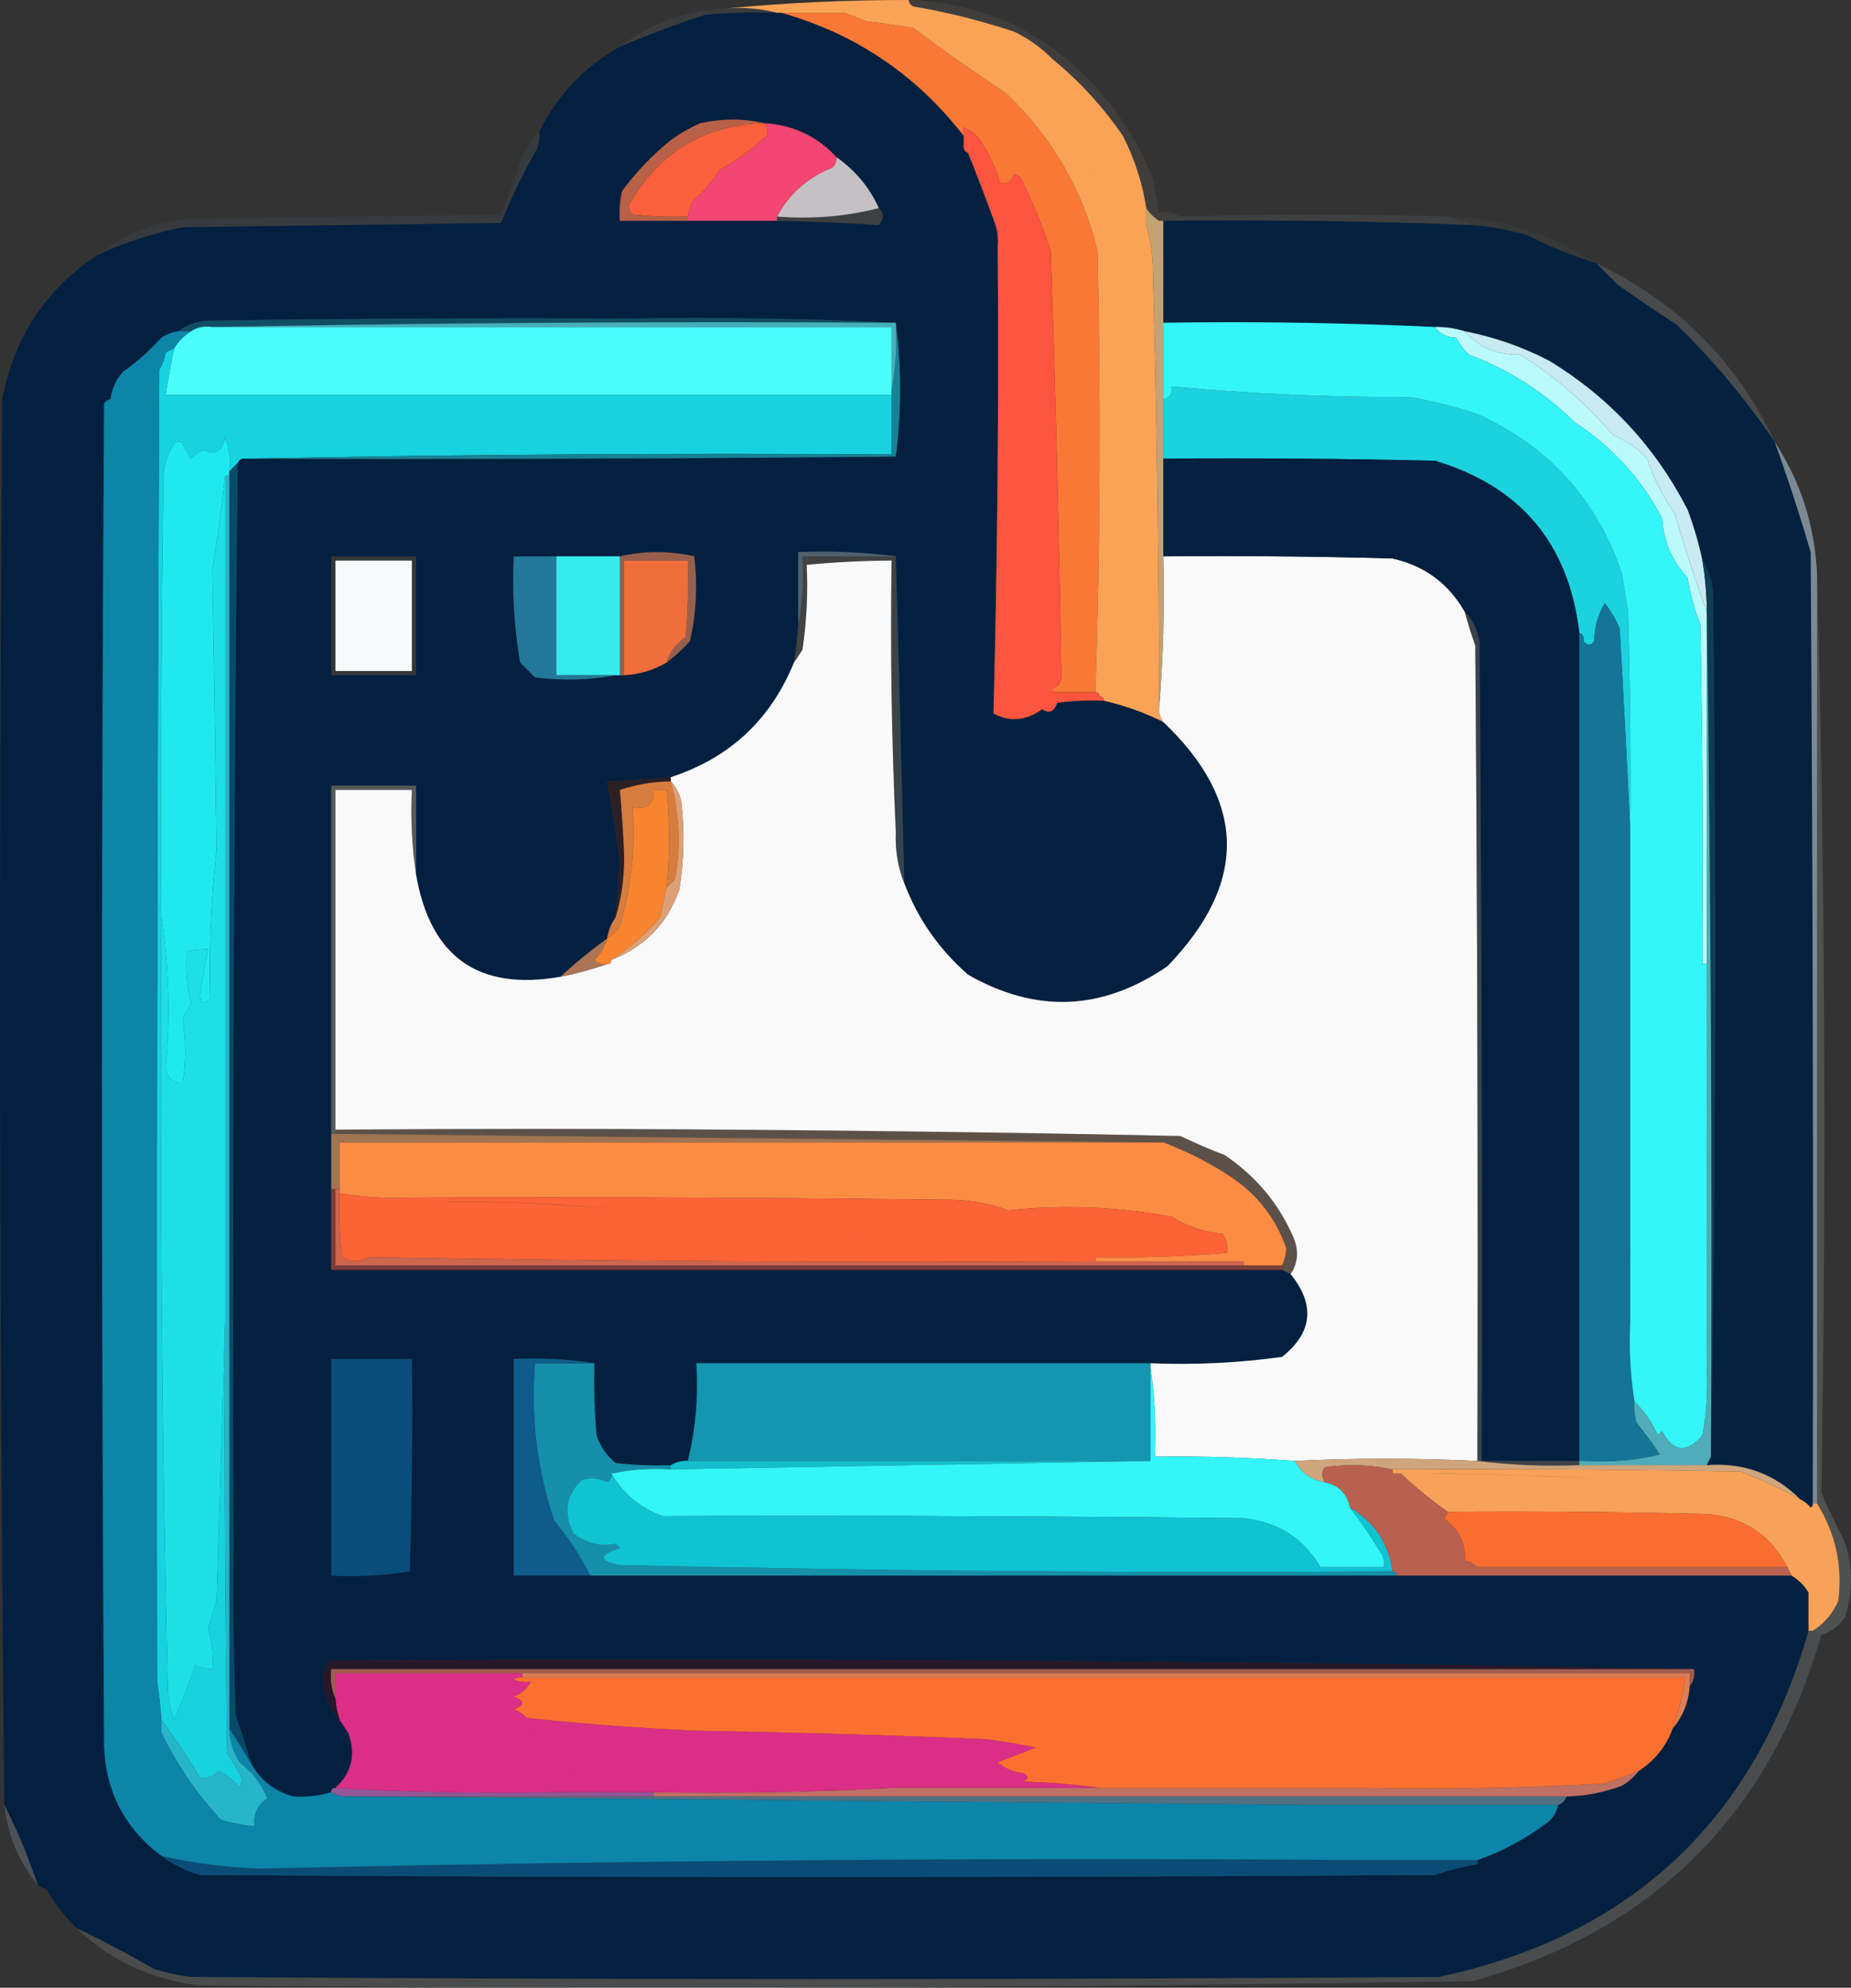 <?xml version="1.0" encoding="UTF-8" standalone="no"?>
<svg
   version="1.1"
   width="436.02"
   height="468.053"
   style="clip-rule:evenodd;fill-rule:evenodd;image-rendering:optimizeQuality;shape-rendering:geometricPrecision;text-rendering:geometricPrecision"
   id="svg149"
   sodipodi:docname="plec3d-logo.svg"
   inkscape:version="1.3.2 (091e20ef0f, 2023-11-25)"
   xmlns:inkscape="http://www.inkscape.org/namespaces/inkscape"
   xmlns:sodipodi="http://sodipodi.sourceforge.net/DTD/sodipodi-0.dtd"
   xmlns="http://www.w3.org/2000/svg"
   xmlns:svg="http://www.w3.org/2000/svg">
  <rect width="100%" height="100%" fill="#333333" stroke="none"/>
  <defs
     id="defs149">
    <inkscape:path-effect
       effect="fill_between_many"
       method="originald"
       linkedpaths="#g149,0,1|#g148,0,1|#g147,0,1|#g146,0,1|#g145,0,1|#g144,0,1|#g143,0,1|#g142,0,1|#g141,0,1|#g140,0,1|#g139,0,1|#g138,0,1|#g137,0,1|#g136,0,1|#g135,0,1|#g134,0,1|#g133,0,1|#g132,0,1|#g131,0,1|#g130,0,1|#g129,0,1|#g128,0,1|#g127,0,1|#g126,0,1|#g125,0,1|#g124,0,1|#g123,0,1|#g122,0,1|#g121,0,1|#g120,0,1|#g119,0,1|#g118,0,1|#g117,0,1|#g116,0,1|#g115,0,1|#g114,0,1|#g113,0,1|#g112,0,1|#g111,0,1|#g110,0,1|#g109,0,1|#g108,0,1|#g107,0,1|#g106,0,1|#g105,0,1|#g104,0,1|#g103,0,1|#g102,0,1|#g101,0,1|#g100,0,1|#g99,0,1|#g98,0,1|#g97,0,1|#g96,0,1|#g95,0,1|#g94,0,1|#g93,0,1|#g92,0,1|#g91,0,1|#g90,0,1|#g89,0,1|#g88,0,1|#g87,0,1|#g86,0,1|#g85,0,1|#g84,0,1|#g83,0,1|#g82,0,1|#g81,0,1|#g80,0,1|#g79,0,1|#g78,0,1|#g77,0,1|#g76,0,1|#g75,0,1|#g74,0,1|#g73,0,1|#g72,0,1|#g71,0,1|#g70,0,1|#g69,0,1|#g68,0,1|#g67,0,1|#g66,0,1|#g65,0,1|#g64,0,1|#g63,0,1|#g62,0,1|#g61,0,1|#g60,0,1|#g59,0,1|#g58,0,1|#g57,0,1|#g56,0,1|#g55,0,1|#g54,0,1|#g53,0,1|#g52,0,1|#g51,0,1|#g50,0,1|#g49,0,1|#g48,0,1|#g47,0,1|#g46,0,1|#g45,0,1|#g44,0,1|#g43,0,1|#g42,0,1|#g41,0,1|#g40,0,1|#g39,0,1|#g38,0,1|#g37,0,1|#g36,0,1|#g35,0,1|#g34,0,1|#g33,0,1|#g32,0,1|#g31,0,1|#g30,0,1|#g29,0,1|#g28,0,1|#g27,0,1|#g26,0,1|#g25,0,1|#g24,0,1|#g23,0,1|#g22,0,1|#g21,0,1|#g20,0,1|#g19,0,1|#g18,0,1|#g17,0,1|#g16,0,1|#g15,0,1|#g14,0,1|#g13,0,1|#g12,0,1|#g11,0,1|#g10,0,1|#g9,0,1|#g8,0,1|#g7,0,1|#g6,0,1|#g5,0,1|#g4,0,1|#g3,0,1|#g2,0,1|#g1,0,1"
       id="path-effect149"
       is_visible="true"
       lpeversion="0"
       join="true"
       close="true"
       autoreverse="true" />
    <inkscape:path-effect
       effect="fill_between_many"
       method="originald"
       linkedpaths="#g149,0,1|#g148,0,1|#g147,0,1|#g146,0,1|#g145,0,1|#g144,0,1|#g143,0,1|#g142,0,1|#g141,0,1|#g140,0,1|#g139,0,1|#g138,0,1|#g137,0,1|#g136,0,1|#g135,0,1|#g134,0,1|#g133,0,1|#g132,0,1|#g131,0,1|#g130,0,1|#g129,0,1|#g128,0,1|#g127,0,1|#g126,0,1|#g125,0,1|#g124,0,1|#g123,0,1|#g122,0,1|#g121,0,1|#g120,0,1|#g119,0,1|#g118,0,1|#g117,0,1|#g116,0,1|#g115,0,1|#g114,0,1|#g113,0,1|#g112,0,1|#g111,0,1|#g110,0,1|#g109,0,1|#g108,0,1|#g107,0,1|#g106,0,1|#g105,0,1|#g104,0,1|#g103,0,1|#g102,0,1|#g101,0,1|#g100,0,1|#g99,0,1|#g98,0,1|#g97,0,1|#g96,0,1|#g95,0,1|#g94,0,1|#g93,0,1|#g92,0,1|#g91,0,1|#g90,0,1|#g89,0,1|#g88,0,1|#g87,0,1|#g86,0,1|#g85,0,1|#g84,0,1|#g83,0,1|#g82,0,1|#g81,0,1|#g80,0,1|#g79,0,1|#g78,0,1|#g77,0,1|#g76,0,1|#g75,0,1|#g74,0,1|#g73,0,1|#g72,0,1|#g71,0,1|#g70,0,1|#g69,0,1|#g68,0,1|#g67,0,1|#g66,0,1|#g65,0,1|#g64,0,1|#g63,0,1|#g62,0,1|#g61,0,1|#g60,0,1|#g59,0,1|#g58,0,1|#g57,0,1|#g56,0,1|#g55,0,1|#g54,0,1|#g53,0,1|#g52,0,1|#g51,0,1|#g50,0,1|#g49,0,1|#g48,0,1|#g47,0,1|#g46,0,1|#g45,0,1|#g44,0,1|#g43,0,1|#g42,0,1|#g41,0,1|#g40,0,1|#g39,0,1|#g38,0,1|#g37,0,1|#g36,0,1|#g35,0,1|#g34,0,1|#g33,0,1|#g32,0,1|#g31,0,1|#g30,0,1|#g29,0,1|#g28,0,1|#g27,0,1|#g26,0,1|#g25,0,1|#g24,0,1|#g23,0,1|#g22,0,1|#g21,0,1|#g20,0,1|#g19,0,1|#g18,0,1|#g17,0,1|#g16,0,1|#g15,0,1|#g14,0,1|#g13,0,1|#g12,0,1|#g11,0,1|#g10,0,1|#g9,0,1|#g8,0,1|#g7,0,1|#g6,0,1|#g5,0,1|#g4,0,1|#g3,0,1|#g2,0,1|#g1,0,1|#path150,0,1"
       id="path-effect150"
       is_visible="true"
       lpeversion="0"
       join="true"
       close="true"
       autoreverse="true" />
    <inkscape:path-effect
       effect="fill_between_many"
       method="originald"
       linkedpaths="#g130,0,1|#g135,0,1|#g136,0,1|#g137,0,1|#g147,0,1|#g149,0,1"
       id="path-effect152"
       is_visible="true"
       lpeversion="0"
       join="true"
       close="true"
       autoreverse="true" />
    <inkscape:path-effect
       effect="fill_between_many"
       method="originald"
       linkedpaths="#g149,0,1|#g148,0,1|#g147,0,1|#g146,0,1|#g145,0,1|#g144,0,1|#g143,0,1|#g142,0,1|#g141,0,1|#g140,0,1|#g139,0,1|#g138,0,1|#g137,0,1|#g136,0,1|#g135,0,1|#g134,0,1|#g133,0,1|#g132,0,1|#g131,0,1|#g130,0,1|#path152,0,1|#g129,0,1|#g128,0,1|#g127,0,1|#g126,0,1|#g125,0,1|#g124,0,1|#g123,0,1|#g122,0,1|#g121,0,1|#g120,0,1|#g119,0,1|#g118,0,1|#g117,0,1|#g116,0,1|#g115,0,1|#g114,0,1|#g113,0,1|#g112,0,1|#g111,0,1|#g110,0,1|#g109,0,1|#g108,0,1|#g107,0,1|#g106,0,1|#g105,0,1|#g104,0,1|#g103,0,1|#g102,0,1|#g101,0,1|#g100,0,1|#g99,0,1|#g98,0,1|#g97,0,1|#g96,0,1|#g95,0,1|#g94,0,1|#g93,0,1|#g92,0,1|#g91,0,1|#g90,0,1|#g89,0,1|#g88,0,1|#g87,0,1|#g86,0,1|#g85,0,1|#g84,0,1|#g83,0,1|#g82,0,1|#g81,0,1|#g80,0,1|#g79,0,1|#g78,0,1|#g77,0,1|#g76,0,1|#g75,0,1|#g74,0,1|#g73,0,1|#g72,0,1|#g71,0,1|#g70,0,1|#g69,0,1|#g68,0,1|#g67,0,1|#g66,0,1|#g65,0,1|#g64,0,1|#g63,0,1|#g62,0,1|#g61,0,1|#g60,0,1|#g59,0,1|#g58,0,1|#g57,0,1|#g56,0,1|#g55,0,1|#g54,0,1|#g53,0,1|#g52,0,1|#g51,0,1|#g50,0,1|#g49,0,1|#g48,0,1|#g47,0,1|#g46,0,1|#g45,0,1|#g44,0,1|#g43,0,1|#g42,0,1|#g41,0,1|#g40,0,1|#g39,0,1|#g38,0,1|#g37,0,1|#g36,0,1|#g35,0,1|#g34,0,1|#g33,0,1|#g32,0,1|#g31,0,1|#g30,0,1|#g29,0,1|#g28,0,1|#g27,0,1|#g26,0,1|#g25,0,1|#g24,0,1|#g23,0,1|#g22,0,1|#g21,0,1|#g20,0,1|#g19,0,1|#g18,0,1|#g17,0,1|#g16,0,1|#g15,0,1|#g14,0,1|#g13,0,1|#g12,0,1|#g11,0,1|#g10,0,1|#g9,0,1|#g8,0,1|#g7,0,1|#g6,0,1|#g5,0,1|#g4,0,1|#g3,0,1|#g2,0,1|#g1,0,1|#path150,0,1|#path151,0,1"
       id="path-effect153"
       is_visible="true"
       lpeversion="0"
       join="true"
       close="true"
       autoreverse="true" />
  </defs>
  <sodipodi:namedview
     id="namedview149"
     pagecolor="#ffffff"
     bordercolor="#000000"
     borderopacity="0.25"
     inkscape:showpageshadow="2"
     inkscape:pageopacity="0.0"
     inkscape:pagecheckerboard="0"
     inkscape:deskcolor="#d1d1d1"
     inkscape:zoom="0.42670237"
     inkscape:cx="25.779093"
     inkscape:cy="-137.0979"
     inkscape:window-width="1556"
     inkscape:window-height="991"
     inkscape:window-x="26"
     inkscape:window-y="23"
     inkscape:window-maximized="0"
     inkscape:current-layer="svg149" />
  <path
     d=""
     id="path1053" />
  <path
     d=""
     id="path1052" />
  <path
     d="m 171.02,2.001 c -9.353,0.449 -17.687,3.449 -25,9 3.273,-1.385 6.577,-2.703 9.91,-3.953 3.333,-1.25 6.696,-2.432 10.09,-3.547 2.828,-0.25 5.659,-0.417 8.492,-0.5 2.833,-0.083 5.67,-0.083 8.508,0 -1.884,-0.488 -3.819,-0.813 -5.803,-0.98 -0.033,-0.003 -0.067,-0.005 -0.1,-0.008 -1.983,-0.162 -4.015,-0.169 -6.098,-0.012 z"
     style="opacity:0.133;fill:#6b7881"
     id="path1051" />
  <path
     d="m 214.02,5.2615832e-4 c 0.111,0.617 0.444,1.117 1,1.5 8.078,1.353 16.078,3.353 24,6 3.421,1.698 6.421,3.865 9,6.5 1.56,1.271 3.074,2.599 4.541,3.984 1.467,1.385 2.887,2.828 4.262,4.328 1.375,1.5 2.706,3.057 3.988,4.672 1.283,1.615 2.518,3.286 3.709,5.016 1.371,2.695 2.515,5.46 3.432,8.293 0.917,2.833 1.606,5.736 2.068,8.707 0.386,0.597 0.828,1.145 1.328,1.645 0.5,0.5 1.058,0.952 1.672,1.355 0.71,-0.476 1.481,-0.796 2.314,-0.963 0.833,-0.167 1.728,-0.179 2.686,-0.037 -1.419,-0.951 -3.085,-1.284 -5,-1 -0.433,-2.666 -0.933,-5.332 -1.5,-8 -3.067,-7.805 -7.401,-14.805 -13,-21 C 246.695,7.672 231.862,0.672 214.02,5.2615832e-4 Z"
     style="opacity:0.063;fill:#f9e6cc"
     id="path1048" />
  <path
     d="m 174.512,3.001 c -2.833,0.083 -5.664,0.25 -8.492,0.5 -6.788,2.229 -13.454,4.729 -20,7.5 -8.386,4.719 -14.719,11.386 -19,20 0.157,1.373 -0.01,2.707 -0.5,4 -3.215,5.643 -6.048,11.476 -8.5,17.5 -25,0.333 -50,0.667 -75,1 -3.49,0.715 -6.901,1.614 -10.234,2.697 -3.333,1.083 -6.589,2.351 -9.766,3.803 -12.225,8.092 -19.725,19.425 -22.5,34 -0.833,110.5 -0.666,220.835 0.5,331 1.817,3.611 3.484,7.278 5,11 1,2.667 2,5.333 3,8 0.667,0.333 1.333,0.667 2,1 0.976,1.643 2.046,3.215 3.213,4.715 1.167,1.5 2.429,2.928 3.787,4.285 6.081,2.876 12.083,6.042 18,9.5 2.924,0.988 5.925,1.654 9,2 97.99,0.667 196.01,0.667 294,0 8.471,-1.814 16.374,-4.243 23.707,-7.287 4.889,-2.029 9.525,-4.332 13.908,-6.908 2.192,-1.288 4.321,-2.643 6.387,-4.068 4.13,-2.849 8.008,-5.973 11.633,-9.369 1.812,-1.698 3.562,-3.463 5.248,-5.297 3.4e-4,-3.6e-4 -3.3e-4,-0.002 0,-0.002 1.686,-1.834 3.31,-3.736 4.869,-5.707 3.3e-4,-4.1e-4 -3.2e-4,-0.002 0,-0.002 1.559,-1.971 3.057,-4.01 4.49,-6.117 3e-4,-4.5e-4 -3.1e-4,-0.002 0,-0.002 2.866,-4.215 5.479,-8.703 7.84,-13.465 2.6e-4,-5.2e-4 -2.6e-4,-10e-4 0,-0.002 0.538,-1.086 1.017,-2.237 1.529,-3.352 0.611,-1.329 1.251,-2.627 1.824,-3.996 2.108,-5.035 3.962,-10.344 5.564,-15.926 v -9 c -0.486,-0.819 -1.064,-1.562 -1.73,-2.229 -0.667,-0.667 -1.423,-1.258 -2.27,-1.771 h -93 -190 -18 v -51 c 1.63,-0.081 3.249,-0.12 4.855,-0.119 1.069,8.4e-4 2.115,0.088 3.174,0.125 0.852,0.03 1.707,0.048 2.553,0.102 2.84,0.18 5.654,0.447 8.418,0.893 -0.166,5.676 10e-4,11.343 0.5,17 0.883,2.602 2.383,4.769 4.5,6.5 4.321,0.499 8.654,0.666 13,0.5 0.604,-0.367 1.24,-0.634 1.906,-0.801 0.667,-0.167 1.364,-0.233 2.094,-0.199 1.853,-7.464 2.52,-15.131 2,-23 h 107 c 5.206,0.213 10.392,0.195 15.559,-0.055 5.167,-0.25 10.315,-0.732 15.441,-1.445 7.176,-5.745 7.842,-12.245 2,-19.5 -0.667,-0.333 -1.333,-0.667 -2,-1 H 78.02 v -19 -13 -82 h 20 v 21 c 1.264,7.268 3.649,12.935 7.152,17.002 1.168,1.356 2.46,2.533 3.877,3.533 1.417,1 2.958,1.822 4.623,2.467 4.997,1.933 11.112,2.266 18.348,0.998 3.452,-3.201 7.118,-6.201 11,-9 0.296,-1.903 0.963,-3.57 2,-5 0.238,-4.335 0.571,-8.669 1,-13 -0.872,-6.452 -1.872,-12.785 -3,-19 5.007,-0.251 10.007,-0.584 15,-1 13.866,-4.534 23.533,-13.534 29,-27 0.463,-2.982 0.796,-5.982 1,-9 v -17 c 1.963,-0.081 3.914,-0.122 5.854,-0.121 1.294,6.7e-4 2.564,0.09 3.848,0.127 1.027,0.03 2.058,0.046 3.078,0.1 3.44,0.18 6.856,0.448 10.221,0.895 0.723,25.512 1.389,51.18 2,77 3.166,8.352 8.166,15.518 15,21.5 4.013,2.296 8.002,3.976 11.967,5.041 3.965,1.065 7.906,1.514 11.822,1.348 3.917,-0.167 7.809,-0.95 11.678,-2.348 3.868,-1.398 7.713,-3.412 11.533,-6.041 2.372,-2.456 4.442,-4.903 6.211,-7.344 1.768,-2.441 3.235,-4.875 4.4,-7.301 1.165,-2.426 2.028,-4.843 2.59,-7.254 0.562,-2.411 0.821,-4.815 0.779,-7.211 -0.042,-2.396 -0.384,-4.783 -1.029,-7.164 -0.645,-2.381 -1.591,-4.755 -2.84,-7.121 -1.248,-2.366 -2.799,-4.723 -4.65,-7.074 -1.852,-2.351 -4.006,-4.695 -6.461,-7.031 -4.448,-2.221 -9.115,-3.888 -14,-5 -3.682,-0.165 -7.348,0.001 -11,0.5 -0.72,2.122 -1.887,2.622 -3.5,1.5 -3.859,2.725 -7.692,3.058 -11.5,1 0.948,-36.652 1.281,-73.32 1,-110 0.16,-1.699 -0.006,-3.366 -0.5,-5 -2.1,-5.816 -4.267,-11.483 -6.5,-17 -0.838,-0.342 -1.172,-1.008 -1,-2 v -2 c -11.195,-14.423 -25.529,-24.09 -43,-29 h -1 c -2.838,-0.083 -5.674,-0.083 -8.508,0 z m -1.877,25.16 c 2.5,0 4.962,0.281 7.385,0.84 6.832,0.438 12.499,3.106 17,8 4.457,3.118 7.791,7.119 10,12 1.282,1.208 1.282,2.542 0,4 -7.8,-0.504 -15.802,-0.837 -24,-1 h -21 -16 c -0.163,-2.357 0.003,-4.69 0.5,-7 3.364,-4.528 7.197,-8.529 11.5,-12 2.17,-1.586 4.504,-2.92 7,-4 2.576,-0.559 5.115,-0.84 7.615,-0.84 z m -8.768,46.717 c 15.815,0.001 31.532,0.375 47.152,1.123 1.329,10.402 1.329,20.902 0,31.5 -50.998,0.5 -102,0.667 -153,0.5 -0.992,-0.172 -1.658,0.162 -2,1 -0.989,84.975 -1.323,169.981 -1,255 -0.167,13.336 1.2e-4,26.672 0.5,40 1.323,3.627 2.489,7.293 3.5,11 0.548,1.024 1.167,1.958 1.857,2.803 1.381,1.69 3.048,3.024 5,4 0.976,0.488 2.024,0.888 3.143,1.197 3.109,0.236 6.109,-0.097 9,-1 0,-0.667 0.333,-1 1,-1 3.885,-3.631 4.885,-7.964 3,-13 -0.667,-1 -1.333,-2 -2,-3 -2.432,-2.632 -3.766,-5.799 -4,-9.5 0.069,-1.986 0.735,-3.486 2,-4.5 26.832,-0.166 53.652,-0.248 80.441,-0.248 35.723,3.2e-4 71.393,0.204 107.041,0.5 8.928,0.074 17.852,0.157 26.775,0.25 35.614,0.37 71.204,0.832 106.742,1.498 0.268,1.599 -0.066,2.932 -1,4 -0.126,1.913 -0.523,3.702 -1.189,5.369 -2.3e-4,5.7e-4 2.3e-4,0.001 0,0.002 -0.667,1.666 -1.604,3.209 -2.811,4.629 -1.533,4.204 -4.2,7.537 -8,10 -1.074,1.385 -2.407,2.551 -4,3.5 -2.101,0.784 -4.236,1.384 -6.402,1.801 -2.167,0.417 -4.366,0.65 -6.598,0.699 -0.333,1 -1,1.667 -2,2 -0.359,1.871 -1.359,3.371 -3,4.5 -2.456,1.812 -5.017,3.425 -7.684,4.842 -2.667,1.417 -5.439,2.636 -8.316,3.658 v 1 c -1.695,0.261 -3.376,0.601 -5.043,1.018 -1.667,0.417 -3.319,0.911 -4.957,1.482 -96.992,0.667 -194.008,0.667 -291,0 -3.371,-1.019 -6.372,-2.519 -9,-4.5 -8.648,-6.488 -13.148,-15.157 -13.5,-26 -0.667,-105.325 -0.667,-210.675 0,-316 0.383,-0.556 0.883,-0.889 1.5,-1 0.164,-1.246 0.496,-2.411 0.996,-3.494 0.5,-1.083 1.168,-2.085 2.004,-3.006 3.323,-2.324 6.323,-4.991 9,-8 1.245,-0.791 2.578,-1.291 4,-1.5 1.976,-1.511 4.309,-2.344 7,-2.5 32.998,-0.5 65.998,-0.667 99,-0.5 5.293,-0.083 10.576,-0.123 15.848,-0.123 z m -9.172,55.129 c 2.917,0 5.858,0.332 8.824,0.994 0.829,6.734 0.496,13.401 -1,20 -1.704,1.873 -3.537,3.54 -5.5,5 -3.046,1.792 -6.379,2.792 -10,3 h -1 -1 c -6.153,1.153 -12.486,1.32 -19,0.5 l -3.5,-3.5 c -1.406,-8.249 -1.906,-16.583 -1.5,-25 h 10 15 c 2.867,-0.662 5.759,-0.994 8.676,-0.994 z m -76.676,0.994 h 20 v 28 h -20 z m 0,189 h 19 c 0.167,16.669 -4e-5,33.338 -0.5,50 -6.076,0.976 -12.242,1.31 -18.5,1 v -47 z m 15.908,51.867 c 1.583,0 3.114,0.044 4.592,0.133 -2.955,-0.178 -6.121,-0.178 -9.5,0 1.69,-0.089 3.325,-0.133 4.908,-0.133 z M 342.696,384.889 c 1.553,0.003 3.101,0.045 4.643,0.129 -3.083,-0.167 -6.189,-0.173 -9.318,-0.018 1.565,-0.077 3.123,-0.114 4.676,-0.111 z"
     style="opacity:1;fill:#032040"
     id="path1046" />
  <path
     d="m 309.501,50.534 c -10.5,0 -20.993,0.155 -31.48,0.467 -1.915,-0.284 -3.581,0.049 -5,1 h 1 c 6.087,-0.066 12.174,-0.095 18.26,-0.086 9.025,0.013 18.046,0.11 27.066,0.287 0.206,0.004 0.411,0.009 0.617,0.014 9.021,0.181 18.04,0.441 27.057,0.785 -2,-0.667 -4,-1.333 -6,-2 -10.512,-0.311 -21.02,-0.467 -31.52,-0.467 z"
     style="opacity:0.114;fill:#9aa5ad"
     id="path1045" />
  <path
     d="m 127.02,31.001 c -1.951,1.98 -3.451,4.313 -4.5,7 -1.308,4.259 -2.808,8.426 -4.5,12.5 -24.333,0.333 -48.667,0.667 -73,1 -8.315,0.6 -15.648,3.433 -22,8.5 6.353,-2.903 13.02,-5.069 20,-6.5 25,-0.333 50,-0.667 75,-1 2.452,-6.024 5.285,-11.857 8.5,-17.5 0.49,-1.293 0.657,-2.627 0.5,-4 z"
     style="opacity:0.246;fill:#3d4d5e"
     id="path1044" />
  <path
     d="m 292.28,51.915 c -6.085,-0.009 -12.172,0.02 -18.26,0.086 v 24 c 5.377,-0.083 10.743,-0.123 16.098,-0.123 7.141,4.53e-4 14.255,0.102 21.357,0.25 1.78,0.037 3.558,0.079 5.336,0.125 7.087,0.185 14.161,0.416 21.209,0.748 2.403,-0.052 4.736,0.281 7,1 3.512,0.685 6.936,1.611 10.27,2.777 3.333,1.167 6.576,2.575 9.73,4.223 14.076,8.579 24.909,20.245 32.5,35 1.477,3.929 2.644,7.929 3.5,12 0.784,1.155 1.384,2.399 1.801,3.732 0.417,1.333 0.65,2.757 0.699,4.268 0.416,33.917 0.581,67.794 0.498,101.627 -0.083,33.833 -0.416,67.624 -0.998,101.373 -0.333,0.667 -0.667,1.333 -1,2 2.167,-0.162 4.252,-0.117 6.252,0.135 6.4e-4,8e-5 0.001,-8e-5 0.002,0 3.996,0.504 7.656,1.835 10.984,3.992 0.004,0.003 0.009,0.005 0.014,0.008 5e-4,3.2e-4 0.001,-3.3e-4 0.002,0 0.006,0.004 0.011,0.01 0.018,0.014 1.659,1.079 3.236,2.362 4.729,3.852 0.958,0.453 1.792,1.119 2.5,2 0.399,-0.228 0.565,-0.562 0.5,-1 0.167,-74.663 -3e-5,-149.338 -0.5,-224 -2.569,-8.791 -5.402,-17.459 -8.5,-26 -6.673,-9.853 -14.339,-19.02 -23,-27.5 -4.749,-3.078 -9.415,-6.244 -14,-9.5 -1.667,-1.667 -3.333,-3.333 -5,-5 -2.768,-0.868 -5.486,-1.842 -8.152,-2.926 -2.667,-1.084 -5.282,-2.276 -7.848,-3.574 -2.127,-0.657 -4.273,-1.195 -6.439,-1.611 -2.167,-0.417 -4.354,-0.712 -6.561,-0.889 -18.237,-0.697 -36.484,-1.059 -54.74,-1.086 z"
     style="opacity:0.966;fill:#032040"
     id="path1043" />
  <path
     d="m 341.02,51.001 c 2,0.667 4,1.333 6,2 4.413,0.353 8.746,1.186 13,2.5 5.131,2.598 10.464,4.764 16,6.5 -10.52,-6.888 -22.186,-10.554 -35,-11 z"
     style="opacity:0.027;fill:#d8e1e6"
     id="path1042" />
  <path
     id="path1041"
     style="opacity:1;fill:#fa7836"
     d="m 204.02,5.001 c -3.561,0.415 -3.394,1.415 0.5,3 0.725,-0.558 1.558,-0.892 2.5,-1 2.087,1.416 4.087,2.25 6,2.5 -1.172,1.868 -1.005,3.702 0.5,5.5 4.48,5.124 8.98,10.124 13.5,15 0.976,0.391 1.838,0.919 2.588,1.586 0.75,0.667 1.388,1.472 1.912,2.414 0.894,1.396 1.675,2.844 2.342,4.344 0.667,1.5 1.219,3.052 1.658,4.656 0.379,0.111 0.737,0.151 1.072,0.123 0.336,-0.028 0.65,-0.124 0.941,-0.291 0.583,-0.333 1.079,-0.944 1.486,-1.832 0.586,0.209 1.086,0.543 1.5,1 1.363,2.758 2.628,5.553 3.795,8.387 1.167,2.833 2.235,5.705 3.205,8.613 0.563,16.746 1.052,33.494 1.469,50.244 0.417,16.75 0.761,33.502 1.031,50.256 -0.092,0.688 -0.305,1.24 -0.639,1.656 -0.333,0.417 -0.787,0.698 -1.361,0.844 v 1 h 10 c 0.579,-17.297 0.911,-34.614 0.994,-51.947 0.083,-17.333 -0.081,-34.684 -0.494,-52.053 -0.44,-1.796 -0.938,-3.559 -1.492,-5.291 -0.554,-1.732 -1.164,-3.433 -1.832,-5.102 -0.668,-1.669 -1.392,-3.305 -2.174,-4.91 -0.782,-1.605 -1.622,-3.179 -2.518,-4.721 -0.896,-1.542 -1.848,-3.051 -2.857,-4.529 -1.01,-1.478 -2.077,-2.925 -3.201,-4.34 -2.247,-2.829 -4.723,-5.532 -7.426,-8.107 -7.436,-4.922 -14.769,-10.089 -22,-15.5 -3.67,-0.548 -7.337,-1.048 -11,-1.5 z m -20,-2 c 2.184,0.614 4.318,1.302 6.404,2.064 2.086,0.762 4.124,1.599 6.111,2.51 1.988,0.911 3.927,1.897 5.816,2.957 1.89,1.06 3.73,2.194 5.521,3.402 1.792,1.208 3.535,2.491 5.229,3.848 1.694,1.357 3.338,2.787 4.934,4.293 1.596,1.506 3.141,3.086 4.639,4.74 1.497,1.654 2.946,3.383 4.346,5.186 v -2 c -4.52,-4.876 -9.02,-9.876 -13.5,-15 -0.376,-0.45 -0.668,-0.902 -0.877,-1.355 -0.209,-0.454 -0.335,-0.911 -0.377,-1.369 -0.042,-0.458 -6.4e-4,-0.918 0.125,-1.381 0.126,-0.463 0.336,-0.927 0.629,-1.395 -0.957,-0.125 -1.936,-0.396 -2.936,-0.812 -1,-0.417 -2.021,-0.979 -3.064,-1.688 -0.942,0.108 -1.775,0.442 -2.5,1 -0.974,-0.396 -1.713,-0.757 -2.221,-1.08 -0.508,-0.323 -0.783,-0.609 -0.824,-0.859 -0.042,-0.25 0.148,-0.464 0.572,-0.641 0.424,-0.177 1.082,-0.316 1.973,-0.42 -1.667,-0.667 -3.333,-1.333 -5,-2 z" />
  <path
     d="m 163.868,74.877 c -5.272,-3.39e-4 -10.554,0.04 -15.848,0.123 -33.002,-0.167 -66.002,1e-6 -99,0.5 -2.691,0.156 -5.024,0.989 -7,2.5 h 3 c 0.474,-0.318 0.986,-0.541 1.516,-0.721 0.13,-0.044 0.261,-0.083 0.395,-0.119 0.543,-0.146 1.103,-0.25 1.701,-0.258 0.448,-0.006 0.91,0.027 1.389,0.098 17.832,-0.333 35.69,-0.565 53.561,-0.75 4.468,-0.046 8.936,-0.088 13.406,-0.125 17.879,-0.148 35.77,-0.25 53.688,-0.25 13.438,-1.27e-4 26.887,0.042 40.346,0.125 -15.62,-0.748 -31.337,-1.122 -47.152,-1.123 z"
     style="opacity:0.996;fill:#124f64"
     id="path1040" />
  <path
     d="m 376.02,62.001 c 1.667,1.667 3.333,3.333 5,5 4.585,3.256 9.251,6.422 14,9.5 8.661,8.48 16.327,17.647 23,27.5 -8.966,-18.966 -22.966,-32.966 -42,-42 z"
     style="opacity:0.157;fill:#bec8d3"
     id="path1039" />
  <path
     d="m 170.675,75.876 c -40.313,3.8e-4 -80.532,0.376 -120.654,1.125 H 210.02 v 15 c 0.494,-2.57 0.824,-5.189 0.99,-7.855 0.167,-2.667 0.17,-5.381 0.01,-8.145 -13.459,-0.083 -26.908,-0.125 -40.346,-0.125 z"
     style="opacity:0.996;fill:#46b1be"
     id="path1038" />
  <path
     d="m 48.632,76.903 c -1.343,0.018 -2.547,0.384 -3.611,1.098 -0.82,0.486 -1.562,1.062 -2.229,1.729 -0.667,0.667 -1.258,1.424 -1.771,2.271 -0.773,3.64 -1.44,7.307 -2,11 H 210.02 v -1 -15 H 50.02 c -0.479,-0.071 -0.941,-0.104 -1.389,-0.098 z"
     style="opacity:1;fill:#4afcfc"
     id="path1037" />
  <path
     d="m 338.02,77.001 c 1.089,1.617 2.756,2.45 5,2.5 0.757,1.512 1.757,2.846 3,4 9.454,3.562 17.788,8.895 25,16 8.78,5.726 15.613,13.226 20.5,22.5 0.338,5.454 2.338,10.121 6,14 0.592,3.776 1.592,7.443 3,11 0.5,24.331 0.667,48.664 0.5,73 v 7 h 1 v -83 c -1.354,-3.736 -2.656,-7.52 -3.906,-11.354 -1.25,-3.833 -2.448,-7.716 -3.594,-11.646 -1.41,-1.996 -2.657,-4.078 -3.74,-6.244 -1.083,-2.167 -2.003,-4.418 -2.76,-6.756 -1.126,-1.208 -2.356,-2.271 -3.689,-3.188 -1.333,-0.917 -2.77,-1.687 -4.311,-2.312 -1.696,-1.961 -3.427,-3.827 -5.191,-5.6 -1.765,-1.772 -3.563,-3.45 -5.396,-5.033 -1.833,-1.583 -3.701,-3.072 -5.604,-4.467 -1.902,-1.395 -3.838,-2.695 -5.809,-3.9 -1.319,0.046 -2.578,-0.034 -3.779,-0.24 -1.201,-0.206 -2.344,-0.538 -3.428,-0.996 -1.083,-0.458 -2.107,-1.043 -3.072,-1.754 -0.966,-0.711 -1.873,-1.547 -2.721,-2.51 -2.264,-0.719 -4.597,-1.052 -7,-1 z"
     style="opacity:1;fill:#bafafd"
     id="path1035" />
  <path
     d="m 276.02,91.001 c 0.215,1.679 -0.452,2.679 -2,3 v 14 c 10.668,-0.084 21.335,-0.083 32.002,0 10.667,0.083 21.333,0.25 31.998,0.5 2.522,0.752 4.906,1.622 7.152,2.607 2.245,0.986 4.353,2.089 6.322,3.309 4.7e-4,2.9e-4 10e-4,-3e-4 0.002,0 1.97,1.22 3.799,2.556 5.492,4.01 1.693,1.454 3.249,3.023 4.666,4.711 1.417,1.688 2.694,3.493 3.834,5.414 1.14,1.921 2.142,3.96 3.006,6.115 0.864,2.155 1.59,4.427 2.178,6.816 0.587,2.389 1.037,4.895 1.348,7.518 0.419,0.171 0.712,0.423 0.879,0.756 0.167,0.333 0.207,0.748 0.121,1.244 0.448,0.549 0.88,0.824 1.297,0.824 0.417,0 0.818,-0.275 1.203,-0.824 0.028,-1.64 0.249,-3.211 0.666,-4.711 0.417,-1.5 1.028,-2.929 1.834,-4.289 0.71,0.918 1.356,1.877 1.939,2.877 0.583,1 1.104,2.041 1.561,3.123 0.945,16.152 1.778,32.152 2.5,48 0.084,-8.668 0.083,-17.335 0,-26.002 -0.083,-8.667 -0.25,-17.333 -0.5,-25.998 -0.502,-3.013 -1.002,-6.013 -1.5,-9 -5.872,-17.375 -17.205,-29.875 -34,-37.5 -5.235,-1.745 -10.568,-3.079 -16,-4 -18.792,0.087 -37.459,-0.746 -56,-2.5 z"
     style="opacity:1;fill:#1bd2de"
     id="path1034" />
  <path
     d="m 41.02,82.001 c -0.667,0.333 -1.333,0.667 -2,1 -0.209,1.422 -0.709,2.755 -1.5,4 -0.5,102.998 -0.667,206 -0.5,309 0.463,2.982 0.796,5.982 1,9 3.267,4.26 6.268,8.76 9,13.5 0.85,0.196 1.648,0.17 2.398,-0.08 0.75,-0.25 1.451,-0.723 2.102,-1.42 1.944,0.939 3.611,2.273 5,4 0.167,-0.667 0.333,-1.333 0.5,-2 -0.929,-2.106 -2.096,-4.106 -3.5,-6 -0.5,-33.996 -0.667,-68 -0.5,-102 -0.667,21.836 -1.333,43.838 -2,66 -0.721,2.186 -1.388,4.353 -2,6.5 0.475,1.528 0.796,3.085 0.963,4.668 0.167,1.583 0.179,3.194 0.037,4.832 -1.43,0.079 -2.764,-0.254 -4,-1 -1.514,4.385 -3.18,8.718 -5,13 -0.407,-1.133 -0.736,-2.282 -0.986,-3.449 -0.25,-1.167 -0.421,-2.351 -0.514,-3.551 -0.704,-30.327 -1.182,-60.659 -1.432,-90.992 -0.25,-30.333 -0.273,-60.669 -0.068,-91.008 -0.167,-34.668 5e-6,-69.335 0.5,-104 0.105,-1.367 0.367,-2.676 0.783,-3.926 0.417,-1.25 0.989,-2.441 1.717,-3.574 0.333,-0.334 0.667,-0.5 1,-0.5 0.333,0 0.667,0.167 1,0.5 0.571,1.205 1.238,2.372 2,3.5 0.828,-0.915 1.828,-1.581 3,-2 0.686,0.327 1.306,0.508 1.857,0.547 0.552,0.038 1.035,-0.066 1.451,-0.316 0.417,-0.25 0.767,-0.645 1.049,-1.184 0.282,-0.538 0.496,-1.22 0.643,-2.047 0.49,1.293 0.818,2.606 0.984,3.939 0.167,1.333 0.172,2.687 0.016,4.061 0.667,-0.667 1.333,-1.333 2,-2 0.342,-0.838 1.008,-1.172 2,-1 25.248,-0.499 50.54,-0.833 75.873,-1 25.333,-0.167 50.709,-0.166 76.127,0 V 93.001 H 39.02 c 0.56,-3.693 1.227,-7.36 2,-11 z"
     style="opacity:1;fill:#17d3e0"
     id="path1033" />
  <path
     d="m 345.02,78.001 c 3.391,3.852 7.724,5.685 13,5.5 7.883,4.823 15.216,11.156 22,19 3.081,1.251 5.748,3.084 8,5.5 1.514,4.675 3.68,9.008 6.5,13 2.292,7.861 4.792,15.528 7.5,23 v -2 c -0.116,-3.36 -0.449,-6.693 -1,-10 -0.856,-4.071 -2.023,-8.071 -3.5,-12 -7.591,-14.755 -18.424,-26.421 -32.5,-35 -6.308,-3.296 -12.975,-5.629 -20,-7 z"
     style="opacity:1;fill:#c8eaf2"
     id="path1032" />
  <path
     d="m 211.02,76.001 c 0.321,5.526 -0.012,10.86 -1,16 v 1 14 c -50.836,-0.332 -101.503,0.001 -152,1 51.001,0.167 102.001,0 153,-0.5 1.329,-10.598 1.329,-21.098 0,-31.5 z"
     style="opacity:1;fill:#158396"
     id="path1031" />
  <path
     id="path1030"
     style="opacity:1;fill:#faa357"
     d="m 237.02,22.001 c 10.813,10.302 17.979,22.636 21.5,37 0.826,34.738 0.659,69.405 -0.5,104 0.334,0 0.583,0.083 0.75,0.25 0.167,0.167 0.25,0.416 0.25,0.75 0.334,0 0.583,0.083 0.75,0.25 0.167,0.167 0.25,0.416 0.25,0.75 4.885,1.112 9.552,2.779 14,5 -0.305,-0.446 -0.54,-0.918 -0.707,-1.418 -0.167,-0.5 -0.264,-1.028 -0.293,-1.582 -0.01,-17.503 -0.141,-35.004 -0.391,-52.504 -0.25,-17.5 -0.619,-34.999 -1.109,-52.496 -0.09,-1.597 -0.262,-3.146 -0.512,-4.646 -0.25,-1.5 -0.579,-2.951 -0.988,-4.354 -0.722,-0.417 -1.222,-1.084 -1.5,-2 -0.333,0.667 -0.667,1.333 -1,2 -5.024,-1.353 -7.691,-4.687 -8,-10 -0.535,1.77 -1.369,2.104 -2.5,1 1.522,-1.656 1.189,-2.823 -1,-3.5 0.667,-1 1.333,-2 2,-3 -5.053,-5.266 -9.886,-10.1 -14.5,-14.5 -0.667,0.667 -1.333,1.333 -2,2 -1.129,-1.641 -2.629,-2.641 -4.5,-3 z m -38,-19 c 1.667,0.667 3.333,1.333 5,2 3.663,0.452 7.33,0.952 11,1.5 7.231,5.411 14.564,10.578 22,15.5 0.935,0.179 1.777,0.52 2.527,1.02 0.75,0.5 1.408,1.16 1.973,1.98 0.667,-0.667 1.333,-1.333 2,-2 4.614,4.4 9.447,9.234 14.5,14.5 -0.667,1 -1.333,2 -2,3 0.547,0.169 0.978,0.369 1.293,0.6 0.631,0.461 0.797,1.044 0.5,1.75 -0.149,0.353 -0.412,0.736 -0.793,1.15 0.283,0.276 0.547,0.462 0.793,0.559 0.246,0.096 0.471,0.103 0.68,0.02 0.417,-0.167 0.76,-0.693 1.027,-1.578 0.077,1.328 0.302,2.532 0.674,3.613 0.372,1.081 0.892,2.038 1.559,2.871 0.667,0.833 1.48,1.543 2.441,2.129 0.961,0.586 2.07,1.048 3.326,1.387 0.333,-0.667 0.667,-1.333 1,-2 0.139,0.458 0.334,0.854 0.584,1.188 0.25,0.333 0.555,0.604 0.916,0.812 v -4 c -0.925,-5.942 -2.758,-11.609 -5.5,-17 -4.762,-6.918 -10.262,-12.918 -16.5,-18 -2.427,-0.023 -4.76,-0.523 -7,-1.5 -4.424,-2.879 -9.091,-5.212 -14,-7 -9.354,-0.694 -18.687,-1.527 -28,-2.5 z m 15,-3 C 199.499,-0.021 185.166,0.645 171.02,2.001 c 4.202,-0.317 8.202,0.017 12,1 h 1 15 c 9.313,0.973 18.646,1.806 28,2.5 2.454,0.894 4.848,1.925 7.182,3.092 2.333,1.167 4.606,2.469 6.818,3.908 1.12,0.488 2.263,0.857 3.43,1.107 1.167,0.25 2.357,0.381 3.57,0.393 -1.29,-1.317 -2.684,-2.518 -4.184,-3.602 -1.5,-1.083 -3.106,-2.049 -4.816,-2.898 -3.961,-1.324 -7.941,-2.486 -11.941,-3.486 -4,-1 -8.02,-1.837 -12.059,-2.514 -0.556,-0.383 -0.889,-0.883 -1,-1.5 z" />
  <path
     d="m 154.696,130.006 c -2.917,0 -5.809,0.332 -8.676,0.994 v 28 h 1 v -27 h 15 c 0.083,3.004 0.083,6.006 0,9.006 -0.083,3 -0.251,5.999 -0.5,8.994 -1.119,0.743 -2.053,1.613 -2.803,2.613 -0.75,1 -1.316,2.129 -1.697,3.387 1.963,-1.46 3.796,-3.127 5.5,-5 1.496,-6.599 1.829,-13.266 1,-20 -2.966,-0.662 -5.907,-0.994 -8.824,-0.994 z"
     style="opacity:1;fill:#985f4d"
     id="path1029" />
  <path
     d="m 274.02,131.001 c 0.164,6.089 0.163,12.133 -0.004,18.133 -0.167,6 -0.499,11.956 -0.996,17.867 0.057,1.109 0.39,2.109 1,3 19.642,18.689 19.975,37.855 1,57.5 -15.28,10.518 -30.947,11.185 -47,2 -6.834,-5.982 -11.834,-13.148 -15,-21.5 -0.745,-1.868 -1.284,-3.803 -1.617,-5.803 -0.333,-2 -0.461,-4.065 -0.383,-6.197 -0.498,-10.58 -0.831,-21.203 -0.998,-31.869 -0.167,-10.667 -0.167,-21.377 -0.002,-32.131 -6.686,0.027 -13.352,0.361 -20,1 0.165,3.35 0.165,6.692 -0.002,10.025 -0.167,3.333 -0.5,6.658 -0.998,9.975 -0.676,1.102 -1.342,2.102 -2,3 -5.467,13.466 -15.134,22.466 -29,27 v 1 c 0.646,0.671 1.177,1.422 1.594,2.256 0.417,0.833 0.719,1.749 0.906,2.744 0.389,3.435 0.542,6.863 0.459,10.279 -0.083,3.417 -0.403,6.823 -0.959,10.221 -0.711,2.002 -1.577,3.848 -2.6,5.537 -1.022,1.689 -2.2,3.219 -3.533,4.594 -1.333,1.375 -2.822,2.595 -4.467,3.656 -1.645,1.061 -3.445,1.965 -5.4,2.713 0,0.667 -0.333,1 -1,1 -1.753,0.616 -3.546,1.174 -5.379,1.674 -1.833,0.5 -3.708,0.943 -5.621,1.326 -19.295,3.381 -30.629,-4.619 -34,-24 -0.495,-3.239 -0.826,-6.526 -0.992,-9.859 -0.167,-3.333 -0.17,-6.714 -0.008,-10.141 h -18 v 80 c 16.537,-0.12 33.086,-0.178 49.646,-0.176 22.133,0.004 44.295,0.157 66.469,0.379 5.425,0.054 10.852,0.116 16.279,0.184 22.184,0.276 44.381,0.619 66.605,1.113 3.826,1.795 7.326,3.295 10.5,4.5 1.797,1.212 3.478,2.516 5.043,3.914 1.565,1.398 3.014,2.887 4.348,4.471 1.333,1.583 2.551,3.26 3.652,5.029 1.102,1.769 2.087,3.631 2.957,5.586 0.741,1.657 1.07,3.236 0.986,4.736 -0.083,1.5 -0.579,2.921 -1.486,4.264 5.842,7.255 5.176,13.755 -2,19.5 -10.254,1.426 -20.588,1.926 -31,1.5 v 1 c 0.495,3.406 0.827,6.859 0.994,10.359 0.167,3.5 0.168,7.047 0.006,10.641 5.472,-0.081 10.957,-0.038 16.457,0.129 5.5,0.167 11.015,0.457 16.543,0.871 6.992,-0.348 14.072,-0.521 21.238,-0.521 7.167,0 14.421,0.173 21.762,0.521 0.167,-64 -10e-6,-128.002 -0.5,-192 -0.941,-2.654 -1.774,-5.321 -2.5,-8 -0.956,-1.664 -2.028,-3.172 -3.215,-4.525 -1.186,-1.353 -2.488,-2.55 -3.904,-3.592 -1.417,-1.042 -2.949,-1.928 -4.596,-2.658 -1.647,-0.73 -3.408,-1.306 -5.285,-1.725 -17.997,-0.5 -35.997,-0.667 -54,-0.5 z"
     style="opacity:0.981;fill:#fcfcfd"
     id="path1028" />
  <path
     d="m 147.02,132.001 v 27 c 3.621,-0.208 6.954,-1.208 10,-3 0.763,-2.515 2.263,-4.515 4.5,-6 0.499,-5.991 0.666,-11.991 0.5,-18 z"
     style="opacity:1;fill:#f06d3c"
     id="path1027" />
  <path
     d="m 131.02,131.001 v 28 h 14 1 v -28 z"
     style="opacity:1;fill:#35ebeb"
     id="path1026" />
  <path
     d="m 53.02,103.001 c -0.587,3.307 -2.254,4.307 -5,3 -1.172,0.419 -2.172,1.085 -3,2 -0.762,-1.128 -1.429,-2.295 -2,-3.5 -0.667,-0.667 -1.333,-0.667 -2,0 -1.456,2.266 -2.29,4.766 -2.5,7.5 -0.5,34.665 -0.667,69.332 -0.5,104 0.446,2.917 0.802,5.845 1.066,8.783 0.265,2.938 0.438,5.885 0.521,8.844 0.083,2.958 0.077,5.927 -0.021,8.906 -0.098,2.979 -0.287,5.968 -0.566,8.967 0.079,0.594 0.223,1.112 0.43,1.555 0.206,0.443 0.475,0.81 0.809,1.102 0.333,0.292 0.731,0.508 1.191,0.648 0.46,0.141 0.983,0.206 1.57,0.195 0.414,-2.545 0.621,-5.068 0.621,-7.568 0,-2.5 -0.207,-4.977 -0.621,-7.432 0.54,-1.248 1.207,-2.415 2,-3.5 -0.482,-2.033 -0.806,-4.09 -0.973,-6.174 -0.167,-2.083 -0.176,-4.193 -0.027,-6.326 1.726,-0.315 3.393,-0.481 5,-0.5 -0.738,3.616 -1.404,7.282 -2,11 0.128,0.456 0.275,0.809 0.443,1.059 0.168,0.249 0.356,0.394 0.564,0.436 0.208,0.042 0.437,-0.02 0.686,-0.186 0.249,-0.166 0.518,-0.435 0.807,-0.809 -0.163,-5.819 -0.119,-11.645 0.131,-17.479 0.25,-5.833 0.706,-11.674 1.369,-17.521 -0.292,-21.915 -0.626,-43.917 -1,-66 0.642,-3.712 1.213,-7.402 1.713,-11.068 0.5,-3.667 0.929,-7.311 1.287,-10.932 h 1 v -1 c 0.313,-2.747 -0.02,-5.414 -1,-8 z"
     style="opacity:1;fill:#1fe9ee"
     id="path1025" />
  <path
     d="m 193.874,129.879 c -1.94,-10e-4 -3.891,0.04 -5.854,0.121 v 17 c 0.494,-2.57 0.824,-5.189 0.99,-7.855 0.167,-2.667 0.17,-5.382 0.01,-8.145 h 22 c -5.611,-0.744 -11.327,-1.118 -17.146,-1.121 z"
     style="opacity:0.816;fill:#576b7b"
     id="path1023" />
  <path
     d="m 274.02,108.001 v 23 c 18.003,-0.167 36.003,0 54,0.5 7.508,1.676 13.175,5.843 17,12.5 0.905,0.943 1.649,1.997 2.232,3.164 0.583,1.167 1.007,2.445 1.268,3.836 0.5,64.331 0.667,128.667 0.5,193 h 23 v -195 c -2.488,-20.984 -13.821,-34.484 -34,-40.5 -21.331,-0.5 -42.664,-0.667 -64,-0.5 z"
     style="opacity:1;fill:#032040"
     id="path1022" />
  <path
     d="m 121.02,131.001 c -0.406,8.417 0.094,16.751 1.5,25 l 3.5,3.5 c 6.514,0.82 12.847,0.653 19,-0.5 h -14 v -28 z"
     style="opacity:1;fill:#237798"
     id="path1021" />
  <path
     d="m 270.02,49.001 v 4 c 0.819,2.805 1.319,5.805 1.5,9 0.98,34.994 1.48,69.994 1.5,105 0.995,-11.822 1.328,-23.822 1,-36 v -23 -14 -18 -24 h -1 c -1.228,-0.806 -2.228,-1.807 -3,-3 z"
     style="opacity:0.906;fill:#d1ad7a"
     id="path1020" />
  <path
     d="m 189.02,131.001 c 0.321,5.526 -0.012,10.86 -1,16 -0.204,3.018 -0.537,6.018 -1,9 0.658,-0.898 1.324,-1.898 2,-3 0.997,-6.634 1.33,-13.3 1,-20 6.648,-0.639 13.314,-0.973 20,-1 -0.331,21.507 0.003,42.84 1,64 v -65 z"
     style="opacity:0.098;fill:#bccfd9"
     id="path1018" />
  <path
     d="m 78.02,131.001 v 28 h 20 v -28 z m 1,1 h 18 v 26 h -18 z"
     style="opacity:0.035;fill:#838fa0"
     id="path1017" />
  <path
     d="m 79.02,132.001 v 26 h 18 v -26 z"
     style="opacity:0.978;fill:#fcfdfe"
     id="path1016" />
  <path
     d="m 211.02,131.001 v 65 c -0.156,4.264 0.511,8.264 2,12 -0.611,-25.821 -1.277,-51.487 -2,-77 z"
     style="opacity:0.62;fill:#394f5d"
     id="path1015" />
  <path
     d="m 227.02,30.001 v 2 2 c -0.172,0.992 0.162,1.658 1,2 2.233,5.517 4.4,11.184 6.5,17 0.494,1.634 0.66,3.301 0.5,5 0.281,36.681 -0.052,73.347 -1,110 3.808,2.058 7.641,1.725 11.5,-1 1.613,1.122 2.78,0.622 3.5,-1.5 3.652,-0.499 7.318,-0.665 11,-0.5 0,-0.667 -0.333,-1 -1,-1 0,-0.667 -0.333,-1 -1,-1 h -10 v -1 c 1.149,-0.291 1.816,-1.124 2,-2.5 -0.541,-33.508 -1.374,-67.008 -2.5,-100.5 -1.94,-5.817 -4.273,-11.483 -7,-17 -0.414,-0.457 -0.914,-0.791 -1.5,-1 -0.815,1.776 -1.982,2.443 -3.5,2 -0.878,-3.209 -2.211,-6.209 -4,-9 -1.049,-1.884 -2.549,-3.218 -4.5,-4 z"
     style="opacity:0.996;fill:#fc5640"
     id="path1014" />
  <path
     d="m 158.02,183.001 c -4.993,0.416 -9.993,0.749 -15,1 1.128,6.215 2.128,12.548 3,19 -0.429,4.331 -0.762,8.665 -1,13 0.721,-2.377 1.249,-4.816 1.582,-7.316 0.333,-2.5 0.472,-5.061 0.418,-7.684 -0.223,-5.014 -0.556,-10.014 -1,-15 1.942,-0.646 3.912,-1.135 5.912,-1.469 2,-0.333 4.03,-0.511 6.088,-0.531 z"
     style="opacity:0.996;fill:#2d2125"
     id="path1012" />
  <path
     d="m 78.02,185.001 v 82 h 1 v -1 -80 h 18 c -0.324,6.854 0.009,13.521 1,20 v -21 z"
     style="opacity:0.29;fill:#a9bbc6"
     id="path1011" />
  <path
     d="m 158.02,184.001 c -4.116,0.041 -8.116,0.707 -12,2 0.444,4.986 0.777,9.986 1,15 0.108,5.245 -0.558,10.245 -2,15 -1.037,1.43 -1.704,3.097 -2,5 0.606,-0.365 1.158,-0.797 1.658,-1.297 0.5,-0.5 0.948,-1.068 1.342,-1.703 0.681,-2.273 1.255,-4.562 1.721,-6.865 0.466,-2.303 0.822,-4.622 1.072,-6.955 0.25,-2.333 0.393,-4.682 0.428,-7.045 0.035,-2.363 -0.04,-4.741 -0.221,-7.135 0.863,0.186 1.614,0.242 2.254,0.168 0.64,-0.074 1.167,-0.276 1.584,-0.609 0.417,-0.333 0.72,-0.798 0.914,-1.391 0.194,-0.593 0.277,-1.315 0.248,-2.168 h 3 c 0.374,3.851 0.562,7.694 0.562,11.527 0,3.833 -0.188,7.657 -0.562,11.473 0.651,-0.591 1.318,-1.257 2,-2 0.342,-1.939 0.578,-3.873 0.707,-5.801 0.129,-1.928 0.154,-3.851 0.07,-5.768 -0.083,-1.917 -0.274,-3.827 -0.57,-5.732 -0.296,-1.905 -0.698,-3.805 -1.207,-5.699 z"
     style="opacity:0.996;fill:#d77d40"
     id="path1010" />
  <path
     d="m 154.02,186.001 c 0.116,3.41 -1.55,4.744 -5,4 0.724,9.574 -0.276,18.907 -3,28 -0.788,1.27 -1.788,2.27 -3,3 -0.274,0.947 -0.66,1.837 -1.16,2.67 -0.5,0.833 -1.114,1.61 -1.84,2.33 0.412,0.443 0.869,0.747 1.369,0.914 0.5,0.167 1.043,0.195 1.631,0.086 0.667,0 1,-0.333 1,-1 2.104,-1.347 4.114,-2.855 6.031,-4.521 1.917,-1.667 3.74,-3.493 5.469,-5.479 0.44,-2.366 0.94,-4.699 1.5,-7 0.749,-7.631 0.749,-15.298 0,-23 z"
     style="opacity:0.997;fill:#f8842f"
     id="path1009" />
  <path
     d="m 56.02,109.001 c -0.667,0.667 -1.333,1.333 -2,2 v 1 295 c 1.667,2.667 3.333,5.333 5,8 -1.011,-3.707 -2.177,-7.373 -3.5,-11 -0.5,-13.329 -0.667,-26.663 -0.5,-40 -0.323,-85.022 0.011,-170.022 1,-255 z"
     style="opacity:0.996;fill:#064c6a"
     id="path1008" />
  <path
     d="m 345.02,144.001 c 0.726,2.679 1.559,5.346 2.5,8 0.5,63.999 0.667,127.999 0.5,192 3.908,0.496 7.861,0.827 11.861,0.994 4,0.167 8.047,0.169 12.139,0.006 v -1 h -23 c 0.167,-64.334 0,-128.668 -0.5,-193 -0.522,-2.781 -1.689,-5.115 -3.5,-7 z"
     style="opacity:0.514;fill:#455361"
     id="path1007" />
  <path
     d="m 158.02,184.001 c 2.036,7.575 2.369,15.242 1,23 -0.682,0.743 -1.349,1.409 -2,2 -0.56,2.301 -1.06,4.634 -1.5,7 -3.458,3.972 -7.292,7.305 -11.5,10 7.823,-2.991 13.156,-8.491 16,-16.5 1.112,-6.795 1.278,-13.629 0.5,-20.5 -0.374,-1.991 -1.207,-3.658 -2.5,-5 z"
     style="opacity:0.929;fill:#e9a87b"
     id="path1005" />
  <path
     d="m 143.02,221.001 c -3.882,2.799 -7.548,5.799 -11,9 3.827,-0.767 7.494,-1.767 11,-3 -1.175,0.219 -2.175,-0.114 -3,-1 1.452,-1.44 2.452,-3.106 3,-5 z"
     style="opacity:0.945;fill:#b37857"
     id="path1004" />
  <path
     d="m 53.02,112.001 c -0.716,7.241 -1.716,14.575 -3,22 0.374,22.084 0.708,44.084 1,66 -1.327,11.695 -1.827,23.361 -1.5,35 -1.156,1.493 -1.99,1.326 -2.5,-0.5 0.596,-3.718 1.262,-7.384 2,-11 -1.607,0.019 -3.274,0.185 -5,0.5 -0.297,4.267 0.036,8.434 1,12.5 -0.793,1.085 -1.46,2.252 -2,3.5 0.829,4.909 0.829,9.909 0,15 -2.349,0.042 -3.682,-1.125 -4,-3.5 1.117,-11.997 0.784,-23.83 -1,-35.5 -0.408,60.678 0.092,121.345 1.5,182 0.186,2.4 0.686,4.734 1.5,7 1.82,-4.282 3.486,-8.615 5,-13 1.236,0.746 2.57,1.079 4,1 0.284,-3.277 -0.05,-6.443 -1,-9.5 0.612,-2.147 1.279,-4.314 2,-6.5 0.667,-22.163 1.333,-44.163 2,-66 z"
     style="opacity:1;fill:#1de0e7"
     id="path1003" />
  <path
     d="m 428.02,135.001 v 219 c 1.102,1.78 2.032,3.595 2.791,5.443 0.759,1.849 1.347,3.732 1.764,5.648 0.417,1.917 0.662,3.867 0.736,5.852 0.074,1.985 -0.022,4.004 -0.291,6.057 -0.693,1.52 -1.539,2.863 -2.539,4.029 -1,1.167 -2.154,2.157 -3.461,2.971 0.667,0.333 1.333,0.667 2,1 2.235,-0.728 4.068,-2.061 5.5,-4 2,-6 2,-12 0,-18 -1.992,-3.816 -3.826,-7.649 -5.5,-11.5 1.22,-72.428 0.887,-144.595 -1,-216.5 z"
     style="opacity:0.155;fill:#ecf6f6"
     id="path1002" />
  <path
     d="m 401.02,132.001 c 0.551,3.307 0.884,6.64 1,10 0.499,33.415 0.833,66.873 1,100.373 0.167,33.5 0.166,67.043 0,100.627 1.165,-67.499 1.332,-135.165 0.5,-203 -0.098,-3.022 -0.932,-5.689 -2.5,-8 z"
     style="opacity:1;fill:#0f3d51"
     id="path1000" />
  <path
     d="m 128.667,265.825 c -16.56,-0.003 -33.109,0.056 -49.646,0.176 v 1 c 65,0.667 130,1.333 195,2 2.644,0.989 5.217,2.107 7.717,3.357 2.5,1.25 4.927,2.631 7.283,4.143 1.696,1.067 3.26,2.231 4.691,3.494 1.431,1.263 2.73,2.624 3.896,4.082 1.167,1.458 2.201,3.014 3.104,4.668 0.902,1.654 1.671,3.406 2.309,5.256 -0.123,1.425 -0.457,2.758 -1,4 v 1 c 0.667,0.333 1.333,0.667 2,1 1.814,-2.685 1.981,-5.685 0.5,-9 -3.479,-7.819 -8.813,-14.153 -16,-19 -3.174,-1.205 -6.674,-2.705 -10.5,-4.5 -49.887,-1.109 -99.672,-1.668 -149.354,-1.676 z"
     style="opacity:0.22;fill:#ecbd96"
     id="path999" />
  <path
     d="m 78.02,267.001 v 13 h 1 1 v -1 -10 H 274.02 c -65,-0.667 -130,-1.333 -195,-2 z"
     style="opacity:0.604;fill:#e79e67"
     id="path998" />
  <path
     id="path996"
     style="opacity:1;fill:#fb8c44"
     d="m 81.02,270.001 c 0.31,3.213 -0.023,6.213 -1,9 v 1 1 c 2.954,0.477 5.932,0.8 8.932,0.967 3,0.167 6.023,0.178 9.068,0.033 10.5,-0.042 21,-0.062 31.5,-0.062 31.5,-5e-5 63.001,0.188 94.5,0.562 2.344,0.041 4.641,0.269 6.891,0.686 2.25,0.417 4.453,1.022 6.609,1.814 3.211,-0.345 6.421,-0.573 9.631,-0.684 3.21,-0.11 6.419,-0.104 9.627,0.021 3.208,0.125 6.416,0.368 9.623,0.729 3.207,0.36 6.413,0.838 9.619,1.434 3.662,2.325 7.662,3.658 12,4 0.44,0.678 0.743,1.393 0.91,2.143 0.167,0.75 0.197,1.535 0.09,2.357 -5.153,0.435 -10.314,0.736 -15.48,0.902 -5.167,0.167 -10.34,0.2 -15.52,0.098 v 1 h 35 c 2.606,-1.35 2.606,-2.85 0,-4.5 -5.272,-3.757 -10.939,-6.757 -17,-9 -25.929,-0.818 -51.762,-2.318 -77.5,-4.5 -0.561,0.522 -1.228,0.855 -2,1 -27.14,-1.152 -54.307,-2.152 -81.5,-3 3.667,-0.667 7.333,-1.333 11,-2 -0.828,-0.915 -1.828,-1.581 -3,-2 -1.57,0.194 -3.07,0.194 -4.5,0 -3.957,3.319 -5.457,2.319 -4.5,-3 z m -1,-1 v 10 c 0.488,-1.393 0.816,-2.84 0.982,-4.34 0.167,-1.5 0.173,-3.054 0.018,-4.66 H 114.02 c -0.239,1.33 -0.326,2.39 -0.258,3.18 0.068,0.79 0.291,1.309 0.666,1.559 0.375,0.25 0.902,0.231 1.584,-0.059 0.682,-0.29 1.519,-0.85 2.508,-1.68 1.43,0.194 2.93,0.194 4.5,0 0.586,0.209 1.129,0.481 1.629,0.814 0.5,0.333 0.957,0.728 1.371,1.186 -3.667,0.667 -7.333,1.333 -11,2 27.193,0.848 54.36,1.848 81.5,3 0.772,-0.145 1.439,-0.478 2,-1 12.869,1.091 25.761,2.012 38.678,2.762 12.917,0.75 25.858,1.329 38.822,1.738 3.03,1.121 5.962,2.432 8.795,3.932 2.833,1.5 5.569,3.19 8.205,5.068 0.651,0.412 1.141,0.815 1.467,1.209 0.326,0.394 0.488,0.779 0.488,1.154 0,0.375 -0.163,0.739 -0.488,1.096 -0.326,0.356 -0.815,0.704 -1.467,1.041 v 1 h 9 c 0.543,-1.242 0.877,-2.575 1,-4 -2.55,-7.398 -7.217,-13.232 -14,-17.5 -4.712,-3.023 -9.712,-5.523 -15,-7.5 z" />
  <path
     id="path993"
     style="opacity:1;fill:#fc6336"
     d="m 104.364,282.93 c -2.113,0.008 -4.227,0.031 -6.344,0.07 10.15,1.2 20.484,2.033 31,2.5 0.837,1.011 1.17,2.178 1,3.5 -4.861,-0.437 -9.528,0.063 -14,1.5 1.266,0.309 2.433,0.809 3.5,1.5 3.8,-0.25 7.633,-0.584 11.5,-1 -0.05,1.348 0.283,2.848 1,4.5 -14.996,0.5 -29.996,0.667 -45,0.5 28.415,0.499 56.873,0.833 85.373,1 28.5,0.167 57.043,0.166 85.627,0 v -1 c -15.337,0.167 -30.67,0 -46,-0.5 18.327,-1.035 17.994,-2.035 -1,-3 -0.59,-1.299 -1.59,-2.132 -3,-2.5 -2.481,1.664 -5.147,2.164 -8,1.5 1.185,-1.353 2.519,-2.52 4,-3.5 -18.41,-3.698 -36.91,-4.698 -55.5,-3 -14.643,-1.438 -29.363,-2.129 -44.156,-2.07 z m -24.344,-1.93 c -0.083,2.505 -0.083,5.008 0,7.508 0.083,2.5 0.251,4.998 0.5,7.492 0.541,0.317 1.082,0.554 1.623,0.713 0.541,0.159 1.083,0.238 1.625,0.238 0.542,0 1.083,-0.08 1.625,-0.238 0.542,-0.159 1.084,-0.396 1.627,-0.713 7.502,0.084 15.004,0.083 22.504,0 7.5,-0.083 14.998,-0.25 22.496,-0.5 -0.358,-0.826 -0.62,-1.613 -0.787,-2.363 -0.167,-0.75 -0.238,-1.463 -0.213,-2.137 -3.867,0.416 -7.7,0.75 -11.5,1 -1.067,-0.691 -2.234,-1.191 -3.5,-1.5 2.236,-0.719 4.52,-1.203 6.854,-1.453 2.333,-0.25 4.716,-0.265 7.146,-0.047 0.085,-0.661 0.044,-1.284 -0.123,-1.867 -0.167,-0.583 -0.458,-1.127 -0.877,-1.633 -5.258,-0.234 -10.47,-0.558 -15.637,-0.975 -5.167,-0.417 -10.288,-0.925 -15.363,-1.525 v -1 c -6.091,0.289 -12.091,-0.045 -18,-1 z m 49.5,0.938 c -10.5,2e-5 -21,0.021 -31.5,0.062 v 1 c 2.116,-0.039 4.23,-0.062 6.344,-0.07 0.59,-0.002 1.176,0.037 1.766,0.037 6.454,6.5e-4 12.897,0.13 19.322,0.416 0.978,0.043 1.953,0.108 2.93,0.158 6.727,0.345 13.443,0.801 20.139,1.459 4.647,-0.424 9.29,-0.68 13.926,-0.768 4.636,-0.087 9.268,-0.006 13.893,0.244 4.625,0.25 9.244,0.669 13.857,1.256 4.614,0.587 9.222,1.343 13.824,2.268 -1.481,0.98 -2.815,2.147 -4,3.5 0.713,0.166 1.416,0.259 2.105,0.279 0.69,0.021 1.367,-0.031 2.033,-0.156 0.667,-0.125 1.323,-0.323 1.967,-0.594 0.643,-0.271 1.274,-0.613 1.895,-1.029 0.705,0.184 1.307,0.484 1.807,0.9 0.5,0.417 0.898,0.95 1.193,1.6 4.748,0.241 8.33,0.485 10.746,0.73 2.416,0.246 3.667,0.494 3.75,0.744 0.042,0.125 -0.209,0.249 -0.75,0.375 -0.541,0.126 -1.375,0.254 -2.5,0.381 -2.249,0.254 -5.664,0.511 -10.246,0.77 7.665,0.25 15.331,0.417 22.998,0.5 7.667,0.083 15.333,0.084 23.002,0 10.36,0.204 20.694,-0.129 31,-1 0.214,-1.644 -0.12,-3.144 -1,-4.5 -4.338,-0.342 -8.338,-1.675 -12,-4 -12.824,-2.382 -25.657,-2.882 -38.5,-1.5 -4.313,-1.585 -8.813,-2.419 -13.5,-2.5 -31.499,-0.375 -63,-0.563 -94.5,-0.562 z" />
  <path
     d="m 79.02,280.001 v 18 H 293.02 v -1 h -35 c -57.169,0.332 -114.169,-0.001 -171,-1 -2.17,1.268 -4.337,1.268 -6.5,0 -0.499,-4.989 -0.666,-9.989 -0.5,-15 v -1 z"
     style="opacity:0.996;fill:#ce674e"
     id="path990" />
  <path
     d="m 78.02,280.001 v 19 H 302.02 v -1 h -9 -214 v -18 z"
     style="opacity:0.996;fill:#7d3e39"
     id="path989" />
  <path
     id="path988"
     style="opacity:1;fill:#147596"
     d="m 372.02,149.001 v 195 h 1 c 3.462,-0.982 7.129,-1.315 11,-1 -0.445,-7.097 -1.445,-14.097 -3,-21 -1.951,-0.273 -3.451,0.393 -4.5,2 -0.923,-1.259 -1.757,-2.592 -2.5,-4 -1,-18.655 -1.333,-37.321 -1,-56 v -77 -36 c 0.172,-0.992 -0.162,-1.658 -1,-2 z m 1,115 c -0.167,9.339 -0.167,18.677 0,28.01 0.167,9.333 0.5,18.663 1,27.99 0.743,1.408 1.577,2.741 2.5,4 0.524,-0.803 1.162,-1.372 1.912,-1.705 0.75,-0.333 1.612,-0.431 2.588,-0.295 0.777,3.451 1.416,6.928 1.916,10.428 0.5,3.5 0.861,7.024 1.084,10.572 -1.935,-0.158 -3.821,-0.153 -5.654,0.014 -1.833,0.167 -3.615,0.495 -5.346,0.986 3.06,0.205 6.09,0.182 9.09,-0.068 3,-0.25 5.971,-0.727 8.91,-1.432 -1.711,-2.589 -3.545,-5.089 -5.5,-7.5 -0.247,-0.817 -0.413,-1.643 -0.496,-2.477 -0.083,-0.833 -0.084,-1.674 -0.004,-2.523 -0.495,-3.072 -0.826,-6.193 -0.992,-9.359 -0.167,-3.167 -0.169,-6.38 -0.008,-9.641 -0.802,-1.452 -1.302,-3.118 -1.5,-5 -0.155,-10.709 -0.822,-21.375 -2,-32 -0.333,-1 -0.667,-2 -1,-3 -0.873,4.075 -2.539,7.742 -5,11 -0.172,-6.181 -0.672,-12.181 -1.5,-18 z m 7.5,-85 c -2.598,1.517 -3.098,3.517 -1.5,6 -1.686,2.225 -2.686,4.725 -3,7.5 1.442,12.343 1.275,24.843 -0.5,37.5 l -1,1 c -0.169,-14.839 -0.669,-29.506 -1.5,-44 v 77 c 0.414,2.909 0.746,5.863 0.996,8.863 0.25,3 0.418,6.046 0.504,9.137 1.23,-1.629 2.262,-3.36 3.096,-5.193 0.833,-1.833 1.468,-3.769 1.904,-5.807 0.333,1 0.667,2 1,3 0.589,5.312 1.049,10.636 1.383,15.969 0.333,5.333 0.54,10.677 0.617,16.031 0.099,0.941 0.273,1.829 0.523,2.662 0.25,0.833 0.576,1.612 0.977,2.338 v -23 -7 c -0.832,-27.164 -1.332,-54.497 -1.5,-82 -0.547,-6.679 -1.213,-13.345 -2,-20 z m -2.5,-37 c -1.611,2.72 -2.444,5.72 -2.5,9 -0.77,1.098 -1.603,1.098 -2.5,0 v 36 c 0.415,7.247 0.748,14.538 0.998,21.871 0.25,7.333 0.417,14.709 0.502,22.129 l 1,-1 c 0.444,-3.164 0.787,-6.318 1.029,-9.463 0.243,-3.145 0.386,-6.279 0.428,-9.404 0.042,-3.125 -0.018,-6.24 -0.178,-9.346 -0.159,-3.105 -0.419,-6.201 -0.779,-9.287 0.157,-1.387 0.486,-2.707 0.986,-3.957 0.5,-1.25 1.171,-2.43 2.014,-3.543 -0.4,-0.621 -0.667,-1.211 -0.805,-1.771 -0.137,-0.56 -0.145,-1.09 -0.019,-1.59 0.125,-0.5 0.382,-0.971 0.77,-1.41 0.387,-0.44 0.905,-0.849 1.555,-1.229 0.787,6.655 1.453,13.321 2,20 0.084,13.751 0.252,27.46 0.502,41.127 0.25,13.667 0.582,27.291 0.998,40.873 v -85 c -0.722,-15.848 -1.555,-31.848 -2.5,-48 -0.914,-2.164 -2.081,-4.164 -3.5,-6 z" />
  <path
     d="m 418.02,104.001 c 3.098,8.542 5.931,17.208 8.5,26 0.5,74.666 0.667,149.333 0.5,224 h 1 v -219 c -0.558,-11.338 -3.891,-21.671 -10,-31 z"
     style="opacity:0.696;fill:#9bb0bd"
     id="path987" />
  <path
     id="path985"
     style="opacity:1;fill:#34f5f8;fill-opacity:1"
     d="m 384.02,288.001 v 23 c -0.323,6.522 0.01,12.855 1,19 1.139,1.133 2.167,2.366 3.084,3.699 0.917,1.333 1.722,2.767 2.416,4.301 l 1,-1 c 0.651,1.234 1.337,2.181 2.059,2.84 0.361,0.329 0.731,0.588 1.109,0.773 0.378,0.186 0.764,0.298 1.16,0.34 0.396,0.042 0.801,0.012 1.215,-0.09 0.413,-0.102 0.835,-0.277 1.266,-0.523 0.862,-0.492 1.759,-1.272 2.691,-2.34 0.497,-2.646 0.829,-5.302 0.996,-7.969 0.167,-2.667 0.168,-5.344 0.004,-8.031 -2.635,3.407 -5.635,3.74 -9,1 -2.534,1.288 -5.034,1.288 -7.5,0 -0.169,-11.841 -0.669,-23.507 -1.5,-35 z m -2,-153 c 0.498,2.987 0.998,5.987 1.5,9 0.5,17.33 0.667,34.663 0.5,52 v 85 7 c 0.415,5.746 0.748,11.536 0.998,17.369 0.25,5.833 0.417,11.71 0.502,17.631 0.616,0.322 1.235,0.564 1.855,0.725 0.621,0.161 1.244,0.242 1.869,0.242 0.625,0 1.252,-0.081 1.881,-0.242 0.629,-0.161 1.261,-0.403 1.895,-0.725 0.841,0.685 1.659,1.178 2.455,1.479 0.796,0.301 1.568,0.409 2.318,0.326 0.75,-0.083 1.477,-0.359 2.182,-0.826 0.704,-0.468 1.386,-1.127 2.045,-1.979 v -95 h -1 c 0.167,17.67 0,35.336 -0.5,53 -1.153,3.211 -1.82,6.544 -2,10 -0.667,-4 -1.333,-4 -2,0 -0.637,-1.803 -1.803,-3.136 -3.5,-4 -0.274,-4.154 -0.608,-8.32 -1,-12.5 -1.221,-1.982 -2.888,-3.482 -5,-4.5 -0.487,-0.946 -0.82,-1.946 -1,-3 0.905,-3.118 1.571,-6.285 2,-9.5 -2.268,-14.436 -2.601,-28.936 -1,-43.5 -1.547,-23.302 -2.38,-46.635 -2.5,-70 -0.395,-2.707 -0.895,-5.373 -1.5,-8 z m 4.5,-10 c -0.75,0.626 -1.584,1.126 -2.5,1.5 -0.021,2.683 -0.355,5.517 -1,8.5 0.605,2.627 1.105,5.293 1.5,8 0.06,11.682 0.298,23.357 0.715,35.023 0.417,11.667 1.012,23.326 1.785,34.977 -0.4,3.641 -0.679,7.277 -0.838,10.91 -0.158,3.633 -0.197,7.264 -0.113,10.889 0.083,3.625 0.288,7.244 0.613,10.861 0.325,3.617 0.771,7.231 1.338,10.84 -0.429,3.215 -1.095,6.382 -2,9.5 0.18,1.054 0.513,2.054 1,3 1.056,0.509 2.001,1.139 2.834,1.889 0.833,0.75 1.556,1.62 2.166,2.611 0.392,4.18 0.726,8.346 1,12.5 0.849,0.432 1.565,0.982 2.148,1.648 0.583,0.667 1.033,1.45 1.352,2.352 0.167,-1 0.333,-1.75 0.5,-2.25 0.167,-0.5 0.333,-0.75 0.5,-0.75 0.167,0 0.333,0.25 0.5,0.75 0.167,0.5 0.333,1.25 0.5,2.25 0.09,-1.728 0.301,-3.425 0.635,-5.092 0.333,-1.667 0.789,-3.303 1.365,-4.908 0.25,-8.832 0.417,-17.665 0.5,-26.498 0.083,-8.833 0.084,-17.667 0,-26.502 v -7 c -0.832,-22.496 -1.332,-45.163 -1.5,-68 -0.574,-3.063 -1.908,-5.729 -4,-8 0.271,-4.616 -1.063,-8.616 -4,-12 -0.494,-1.634 -0.66,-3.301 -0.5,-5 -1.89,0.203 -3.39,-0.463 -4.5,-2 z M 290.118,75.877 c -5.355,-3.39e-4 -10.721,0.04 -16.098,0.123 v 18 c 0.387,-0.08 0.719,-0.202 0.996,-0.367 0.277,-0.165 0.497,-0.373 0.664,-0.623 0.333,-0.5 0.447,-1.17 0.34,-2.01 9.27,0.877 18.573,1.523 27.906,1.939 9.333,0.417 18.698,0.604 28.094,0.561 2.716,0.461 5.408,1.025 8.074,1.691 2.667,0.667 5.308,1.436 7.926,2.309 2.099,0.953 4.114,1.982 6.043,3.088 1.929,1.105 3.771,2.287 5.529,3.545 1.758,1.258 3.43,2.592 5.018,4.002 1.587,1.41 3.089,2.896 4.506,4.459 1.417,1.562 2.748,3.201 3.994,4.916 1.246,1.715 2.407,3.506 3.482,5.373 1.075,1.867 2.066,3.811 2.971,5.83 0.905,2.02 1.723,4.115 2.457,6.287 h 1 c 0.322,-1.491 0.568,-2.947 0.734,-4.363 0.167,-1.417 0.255,-2.795 0.266,-4.137 0.916,-0.374 1.75,-0.874 2.5,-1.5 0.555,0.768 1.207,1.319 1.957,1.652 0.75,0.333 1.598,0.449 2.543,0.348 -0.08,0.849 -0.079,1.69 0.004,2.523 0.083,0.833 0.249,1.66 0.496,2.477 0.734,0.846 1.369,1.731 1.902,2.654 0.534,0.923 0.967,1.883 1.301,2.883 0.333,1 0.566,2.04 0.699,3.117 0.133,1.077 0.165,2.192 0.098,3.346 1.046,1.135 1.902,2.37 2.568,3.703 0.667,1.333 1.145,2.765 1.432,4.297 0.084,11.418 0.252,22.793 0.502,34.127 0.25,11.334 0.582,22.625 0.998,33.873 0.084,-12.168 0.083,-24.335 0,-36.502 -0.083,-12.167 -0.25,-24.333 -0.5,-36.498 -0.704,-1.778 -1.307,-3.585 -1.807,-5.418 -0.5,-1.833 -0.897,-3.694 -1.193,-5.582 -0.915,-0.97 -1.728,-1.988 -2.436,-3.057 -0.708,-1.068 -1.311,-2.187 -1.811,-3.354 -0.5,-1.167 -0.897,-2.381 -1.189,-3.646 -0.292,-1.265 -0.48,-2.58 -0.565,-3.943 -1.222,-2.318 -2.564,-4.526 -4.029,-6.623 -1.465,-2.097 -3.053,-4.082 -4.762,-5.957 -1.708,-1.875 -3.537,-3.64 -5.488,-5.293 -1.952,-1.653 -4.026,-3.195 -6.221,-4.627 -1.803,-1.776 -3.676,-3.441 -5.619,-4.996 -1.943,-1.555 -3.958,-2.999 -6.041,-4.332 -2.083,-1.333 -4.236,-2.556 -6.459,-3.668 -2.223,-1.112 -4.517,-2.113 -6.881,-3.004 -0.622,-0.577 -1.182,-1.199 -1.682,-1.865 -0.5,-0.667 -0.94,-1.379 -1.318,-2.135 -1.122,-0.025 -2.1,-0.245 -2.934,-0.662 -0.833,-0.417 -1.522,-1.029 -2.066,-1.838 -15.87,-0.748 -31.837,-1.122 -47.902,-1.123 z" />
  <path
     id="path984"
     style="opacity:1;fill:#1496b1"
     d="m 264.016,321.938 c -7.002,9e-5 -14.001,0.188 -20.996,0.562 -1.124,0.249 -2.124,0.749 -3,1.5 0.5,0.333 1,0.667 1.5,1 3.099,0.166 6.266,1 9.5,2.5 l -3,3 c -4.077,0.515 -8.077,1.349 -12,2.5 -2.239,-1.62 -4.073,-1.287 -5.5,1 -0.333,-0.667 -0.667,-1.333 -1,-2 -6.273,1.405 -12.607,2.405 -19,3 -2.044,-0.506 -4.044,-0.839 -6,-1 -2.901,0.936 -3.068,2.103 -0.5,3.5 -1.173,3.11 -0.673,3.277 1.5,0.5 0.345,1.701 -0.322,3.034 -2,4 -0.414,-0.457 -0.914,-0.791 -1.5,-1 -13.15,0.655 -26.15,1.655 -39,3 h 108 v -22 c -2.335,-0.042 -4.67,-0.062 -7.004,-0.062 z m -99.996,-0.938 c 0.52,7.869 -0.147,15.536 -2,23 h 1 c 6.425,-0.672 12.887,-1.258 19.387,-1.758 6.5,-0.5 13.038,-0.915 19.613,-1.242 0.586,0.209 1.086,0.543 1.5,1 0.839,-0.483 1.424,-1.058 1.758,-1.725 0.167,-0.333 0.27,-0.689 0.311,-1.068 0.04,-0.379 0.018,-0.782 -0.068,-1.207 -1.087,1.389 -1.754,2.04 -2.004,1.957 -0.125,-0.042 -0.147,-0.266 -0.062,-0.676 0.084,-0.41 0.273,-1.004 0.566,-1.781 -0.642,-0.349 -1.114,-0.683 -1.414,-1.004 -0.3,-0.32 -0.428,-0.628 -0.387,-0.92 0.042,-0.292 0.253,-0.567 0.637,-0.83 0.383,-0.263 0.939,-0.512 1.664,-0.746 1.956,0.161 3.956,0.494 6,1 3.196,-0.297 6.378,-0.695 9.545,-1.195 3.167,-0.5 6.319,-1.102 9.455,-1.805 0.333,0.667 0.667,1.333 1,2 0.357,-0.572 0.739,-1.022 1.146,-1.35 0.408,-0.328 0.84,-0.532 1.299,-0.615 0.458,-0.083 0.942,-0.046 1.451,0.115 0.509,0.161 1.044,0.445 1.604,0.85 1.962,-0.576 3.941,-1.072 5.941,-1.488 2,-0.417 4.02,-0.754 6.059,-1.012 l 3,-3 c -1.617,-0.75 -3.217,-1.333 -4.801,-1.75 -1.583,-0.417 -3.15,-0.667 -4.699,-0.75 -0.5,-0.333 -1,-0.667 -1.5,-1 0.438,-0.376 0.906,-0.688 1.406,-0.938 0.5,-0.25 1.032,-0.438 1.594,-0.562 6.995,-0.375 13.994,-0.562 20.996,-0.562 2.334,-3e-5 4.669,0.021 7.004,0.062 v -1 z" />
  <path
     d="m 402.02,142.001 v 2 83 95 c 0.328,5.375 -0.005,10.708 -1,16 -3.729,4.271 -6.895,3.938 -9.5,-1 l -1,1 c -1.389,-3.067 -3.222,-5.733 -5.5,-8 -0.16,1.699 0.006,3.366 0.5,5 1.955,2.411 3.789,4.911 5.5,7.5 -5.879,1.41 -11.879,1.91 -18,1.5 h -1 v 1 h 30 c 0.333,-0.667 0.667,-1.333 1,-2 0.332,-67.169 -0.001,-134.169 -1,-201 z"
     style="opacity:1;fill:#50acb8"
     id="path983" />
  <path
     d="m 162.02,344.001 c -1.459,-0.067 -2.792,0.266 -4,1 v 1 c 37.794,-0.655 75.461,-1.321 113,-2 h -108 z"
     style="opacity:1;fill:#14becc"
     id="path982" />
  <path
     d="m 326.259,343.479 c -7.167,0 -14.246,0.173 -21.238,0.521 0.373,0.706 0.799,1.339 1.277,1.9 0.478,0.561 1.008,1.05 1.592,1.467 0.583,0.417 1.22,0.761 1.908,1.033 0.688,0.272 1.429,0.472 2.223,0.6 -0.336,-0.673 -0.504,-1.301 -0.504,-1.885 0,-0.583 0.168,-1.122 0.504,-1.615 2.031,-0.293 4.051,-0.452 6.059,-0.479 1.603,-0.021 3.197,0.052 4.785,0.201 0.138,0.013 0.276,0.027 0.414,0.041 1.588,0.164 3.169,0.402 4.742,0.736 6.834,-0.042 13.668,-0.062 20.502,-0.062 20.501,-5e-5 41,0.188 61.498,0.562 2.42,0.961 4.796,1.983 7.129,3.066 2.333,1.083 4.624,2.228 6.871,3.434 -5.995,-5.983 -13.328,-8.65 -22,-8 h -30 c -8.184,0.326 -16.184,-0.008 -24,-1 -7.34,-0.348 -14.595,-0.521 -21.762,-0.521 z"
     style="opacity:0.996;fill:#d0a67e"
     id="path981" />
  <path
     d="m 126.02,321.001 c -0.258,3.167 -0.357,6.312 -0.299,9.438 0.059,3.125 0.275,6.231 0.65,9.314 0.375,3.083 0.908,6.146 1.6,9.188 0.692,3.041 1.541,6.061 2.549,9.061 1.676,2.025 3.222,4.12 4.639,6.287 1.417,2.167 2.704,4.404 3.861,6.713 h 190 c 0,-0.334 -0.083,-0.583 -0.25,-0.75 -0.167,-0.167 -0.416,-0.25 -0.75,-0.25 -30.34,0.211 -60.677,0.191 -91.01,-0.059 -30.333,-0.25 -60.663,-0.73 -90.99,-1.441 -1.278,-0.234 -2.238,-0.494 -2.877,-0.777 -0.639,-0.284 -0.957,-0.591 -0.957,-0.924 0,-0.333 0.318,-0.691 0.957,-1.074 0.639,-0.383 1.599,-0.792 2.877,-1.225 l -1,-1 c -0.884,0.194 -1.755,0.288 -2.613,0.281 -0.859,-0.007 -1.704,-0.116 -2.537,-0.324 -0.833,-0.208 -1.655,-0.516 -2.463,-0.926 -0.808,-0.41 -1.604,-0.92 -2.387,-1.531 -0.588,-1.212 -0.987,-2.383 -1.197,-3.51 -0.211,-1.127 -0.233,-2.21 -0.066,-3.252 0.167,-1.042 0.522,-2.042 1.066,-2.998 0.544,-0.956 1.276,-1.869 2.197,-2.74 1.034,-0.344 2.051,-0.474 3.051,-0.391 1,0.083 1.983,0.381 2.949,0.891 0.399,-0.229 0.681,-0.51 0.848,-0.844 0.167,-0.333 0.218,-0.718 0.152,-1.156 2.235,-0.493 4.52,-0.824 6.854,-0.99 2.333,-0.167 4.715,-0.169 7.146,-0.01 v -1 c -4.346,0.166 -8.679,-10e-4 -13,-0.5 -2.117,-1.731 -3.617,-3.898 -4.5,-6.5 -0.499,-5.657 -0.666,-11.324 -0.5,-17 z"
     style="opacity:1;fill:#168faa"
     id="path980" />
  <path
     d="m 271.02,322.001 v 22 c -37.539,0.679 -75.206,1.345 -113,2 -4.863,-0.319 -9.53,0.014 -14,1 0.691,1.182 1.457,2.277 2.303,3.285 0.845,1.008 1.77,1.928 2.77,2.762 1,0.833 2.076,1.579 3.23,2.238 1.155,0.659 2.388,1.23 3.697,1.715 11.417,-0.042 22.833,-0.062 34.25,-0.062 34.251,-5e-5 68.501,0.188 102.75,0.562 2.011,0.23 3.895,0.64 5.65,1.234 1.756,0.594 3.383,1.37 4.883,2.328 1.5,0.958 2.873,2.099 4.117,3.422 1.244,1.323 2.361,2.828 3.35,4.516 h 15 c 0.074,-0.526 0.07,-1.039 -0.014,-1.539 -0.083,-0.5 -0.245,-0.987 -0.486,-1.461 -2.356,-3.84 -4.856,-7.506 -7.5,-11 -0.172,-0.839 -0.427,-1.594 -0.764,-2.264 -0.336,-0.669 -0.754,-1.254 -1.254,-1.754 -0.5,-0.5 -1.082,-0.916 -1.746,-1.246 -0.664,-0.331 -1.409,-0.575 -2.236,-0.736 -3.174,-0.51 -5.508,-2.177 -7,-5 -11.056,-0.829 -22.056,-1.162 -33,-1 0.325,-7.187 -0.009,-14.187 -1,-21 z"
     style="opacity:1;fill:#34f5f8"
     id="path978" />
  <path
     id="path977"
     style="opacity:1;fill:#f7a258"
     d="m 336.561,346.999 c -2.179,-0.008 -4.358,-0.008 -6.541,0.002 1.721,1.614 3.499,3.172 5.332,4.672 1.833,1.5 3.723,2.943 5.668,4.328 5.084,-0.042 10.168,-0.062 15.252,-0.062 15.251,-5e-5 30.5,0.188 45.748,0.562 2.164,0.165 4.183,0.549 6.057,1.152 0.937,0.302 1.839,0.659 2.703,1.07 0.864,0.411 1.693,0.878 2.484,1.398 0.792,0.521 1.547,1.096 2.266,1.727 0.719,0.63 1.4,1.315 2.047,2.055 1.293,1.48 2.441,3.179 3.443,5.098 0.333,0.667 0.667,1.333 1,2 1.694,1.027 3.027,2.361 4,4 0.904,0.709 1.237,1.709 1,3 h 3 c 2.111,-6.882 1.277,-13.549 -2.5,-20 -2.57,-2.369 -5.404,-4.369 -8.5,-6 -2.706,0.387 -5.039,1.387 -7,3 2.922,1.298 5.922,2.298 9,3 -0.122,4.338 -0.455,4.672 -1,1 -7.21,-0.425 -13.71,-2.759 -19.5,-7 -4.342,1.82 -9.175,2.32 -14.5,1.5 0.951,-0.718 1.117,-1.551 0.5,-2.5 -1.609,-0.647 -3.109,-1.48 -4.5,-2.5 -15.054,-0.944 -30.208,-1.444 -45.459,-1.502 z m 11.961,-1.061 c -6.834,2e-5 -13.668,0.021 -20.502,0.062 v 1 h 2 c 2.183,-0.01 4.362,-0.01 6.541,-0.002 0.605,0.002 1.204,0.029 1.809,0.033 6.642,0.04 13.268,0.155 19.873,0.363 1.036,0.033 2.069,0.08 3.104,0.117 6.91,0.246 13.805,0.558 20.674,0.988 1.391,1.02 2.891,1.853 4.5,2.5 0.308,0.474 0.421,0.919 0.338,1.336 -0.083,0.417 -0.362,0.805 -0.838,1.164 1.331,0.205 2.633,0.327 3.902,0.367 1.27,0.04 2.508,-0.002 3.717,-0.127 1.208,-0.125 2.386,-0.333 3.533,-0.623 1.147,-0.29 2.262,-0.662 3.348,-1.117 1.447,1.06 2.94,2 4.477,2.822 1.536,0.822 3.115,1.526 4.74,2.109 1.625,0.583 3.296,1.048 5.01,1.393 1.714,0.345 3.471,0.57 5.273,0.676 0.273,1.836 0.492,2.671 0.658,2.504 0.167,-0.167 0.281,-1.335 0.342,-3.504 -1.539,-0.351 -3.059,-0.777 -4.559,-1.277 -1.5,-0.5 -2.98,-1.074 -4.441,-1.723 0.981,-0.806 2.054,-1.459 3.221,-1.959 1.167,-0.5 2.426,-0.848 3.779,-1.041 1.548,0.816 3.031,1.723 4.447,2.723 1.417,1 2.768,2.093 4.053,3.277 0.944,1.613 1.705,3.239 2.281,4.879 0.576,1.64 0.967,3.292 1.176,4.959 0.208,1.667 0.234,3.347 0.074,5.041 -0.16,1.694 -0.503,3.401 -1.031,5.121 h -3 c 0.118,-0.645 0.094,-1.219 -0.072,-1.719 -0.167,-0.5 -0.476,-0.927 -0.928,-1.281 v 9 h 1 c 2.614,-1.627 4.614,-3.961 6,-7 1.074,-8.211 -0.593,-15.878 -5,-23 h -1 c 0.065,0.438 -0.101,0.772 -0.5,1 -0.708,-0.881 -1.542,-1.547 -2.5,-2 -4.494,-2.412 -9.161,-4.579 -14,-6.5 -20.498,-0.375 -40.997,-0.563 -61.498,-0.562 z" />
  <path
     d="m 125.876,319.881 c -1.607,-0.001 -3.225,0.038 -4.855,0.119 v 51 h 18 c -2.315,-4.618 -5.148,-8.951 -8.5,-13 -4.032,-11.998 -5.532,-24.332 -4.5,-37 h 14 c -4.609,-0.743 -9.324,-1.115 -14.145,-1.119 z"
     style="opacity:1;fill:#0e5c8a"
     id="path976" />
  <path
     d="m 356.272,355.938 c -5.084,2e-5 -10.168,0.021 -15.252,0.062 -0.111,0.617 -0.444,1.117 -1,1.5 0.915,0.662 1.705,1.367 2.371,2.115 0.666,0.748 1.208,1.538 1.625,2.371 0.417,0.833 0.708,1.71 0.875,2.629 0.167,0.919 0.211,1.88 0.129,2.885 0.619,0.116 1.178,0.299 1.678,0.549 0.5,0.25 0.941,0.567 1.322,0.951 h 73 c -4.009,-7.673 -10.342,-11.839 -19,-12.5 -15.248,-0.375 -30.497,-0.563 -45.748,-0.562 z"
     style="opacity:1;fill:#fa6d30"
     id="path975" />
  <path
     id="path972"
     style="opacity:1;fill:#10c3d3"
     d="m 190.27,356.938 c -11.417,2e-5 -22.833,0.021 -34.25,0.062 0.304,0.65 0.637,1.317 1,2 -3.898,2.186 -3.898,4.352 0,6.5 2.195,1.373 4.529,1.706 7,1 l -6,-3 c 2.854,0.664 5.688,0.498 8.5,-0.5 0.333,0.667 0.667,1.333 1,2 0.741,-1.141 1.575,-1.141 2.5,0 1.211,0.774 1.211,1.607 0,2.5 0.667,0.333 1.333,0.667 2,1 46.332,0.5 92.665,0.667 139,0.5 -3.956,-6.749 -9.956,-10.582 -18,-11.5 -34.249,-0.375 -68.499,-0.563 -102.75,-0.562 z m -46.25,-9.938 c 0.131,0.876 -0.202,1.543 -1,2 -1.932,-1.02 -3.932,-1.187 -6,-0.5 -3.685,3.483 -4.352,7.65 -2,12.5 3.132,2.443 6.465,3.276 10,2.5 l 1,1 c -5.113,1.731 -5.113,3.064 0,4 60.654,1.422 121.32,1.922 182,1.5 -0.226,-1.644 -0.603,-3.189 -1.133,-4.637 -0.529,-1.447 -1.21,-2.797 -2.043,-4.047 -0.833,-1.25 -1.82,-2.4 -2.957,-3.453 -1.137,-1.053 -2.426,-2.008 -3.867,-2.863 2.644,3.494 5.144,7.16 7.5,11 0.483,0.948 0.649,1.948 0.5,3 h -15 c -23.167,0.084 -46.335,0.083 -69.502,0 -23.167,-0.083 -46.332,-0.25 -69.498,-0.5 -0.667,-0.333 -1.333,-0.667 -2,-1 0.606,-0.447 0.908,-0.878 0.908,-1.295 0,-0.417 -0.303,-0.818 -0.908,-1.205 -0.463,-0.571 -0.902,-0.855 -1.318,-0.855 -0.417,0 -0.811,0.285 -1.182,0.855 -0.333,-0.667 -0.667,-1.333 -1,-2 -1.406,0.499 -2.818,0.79 -4.234,0.873 -1.417,0.083 -2.839,-0.041 -4.266,-0.373 l 6,3 c -2.471,0.706 -4.805,0.373 -7,-1 -0.975,-0.537 -1.706,-1.076 -2.193,-1.615 -0.487,-0.539 -0.73,-1.079 -0.73,-1.621 0,-0.542 0.243,-1.083 0.73,-1.627 0.487,-0.544 1.219,-1.09 2.193,-1.637 -0.363,-0.683 -0.696,-1.35 -1,-2 -5.238,-1.938 -9.238,-5.272 -12,-10 z" />
  <path
     id="path971"
     style="opacity:1;fill:#b86151"
     d="m 318.079,345.022 c -2.008,0.026 -4.027,0.186 -6.059,0.479 -0.671,0.986 -0.671,2.153 0,3.5 3.31,0.644 5.31,2.644 6,6 5.764,3.422 9.098,8.422 10,15 0.667,0 1,0.333 1,1 h 93 c -0.333,-0.667 -0.667,-1.333 -1,-2 h -73 c -6.258,0.31 -12.424,-0.024 -18.5,-1 -0.333,-1.667 -0.667,-3.333 -1,-5 -2.82,-4.802 -5.986,-9.302 -9.5,-13.5 0.145,-0.772 0.478,-1.439 1,-2 2.646,-0.497 5.313,-0.664 8,-0.5 v -1 c -3.281,-0.697 -6.595,-1.023 -9.941,-0.979 z m 9.941,1.979 c -1.306,-0.08 -2.606,-0.074 -3.902,0.002 -0.086,0.005 -0.172,0.012 -0.258,0.018 -1.285,0.086 -2.565,0.241 -3.84,0.48 -0.522,0.561 -0.855,1.228 -1,2 1.757,2.099 3.427,4.273 5.01,6.523 1.583,2.25 3.08,4.576 4.49,6.977 0.333,1.667 0.667,3.333 1,5 3.038,0.488 6.098,0.816 9.182,0.982 3.083,0.167 6.189,0.173 9.318,0.018 -0.763,-0.768 -1.763,-1.268 -3,-1.5 0.327,-4.018 -1.34,-7.351 -5,-10 0.556,-0.383 0.889,-0.883 1,-1.5 -3.89,-2.771 -7.557,-5.771 -11,-9 z" />
  <path
     d="m 78.02,320.001 v 4 47 c 6.258,0.31 12.424,-0.024 18.5,-1 0.5,-16.663 0.667,-33.33 0.5,-50 z"
     style="opacity:1;fill:#094d7a"
     id="path970" />
  <path
     d="m 53.02,112.001 v 199 c -0.167,34.002 1e-6,68.002 0.5,102 1.404,1.894 2.571,3.894 3.5,6 -0.167,0.667 -0.333,1.333 -0.5,2 -1.389,-1.727 -3.056,-3.061 -5,-4 -1.301,1.393 -2.801,1.893 -4.5,1.5 -2.732,-4.74 -5.733,-9.24 -9,-13.5 v 3 c 3.601,7.457 8.268,14.29 14,20.5 2.617,0.822 5.284,1.322 8,1.5 -0.105,-0.706 -0.121,-1.372 -0.049,-1.996 0.218,-1.872 1.234,-3.372 3.049,-4.504 -0.7,-1.701 -1.592,-3.259 -2.676,-4.676 -1.083,-1.417 -2.357,-2.692 -3.824,-3.824 -0.796,-1.214 -1.402,-2.487 -1.818,-3.82 -0.417,-1.333 -0.644,-2.726 -0.682,-4.18 v -295 z"
     style="opacity:1;fill:#27b5c9"
     id="path969" />
  <path
     d="m 1.02,425.001 c 0.773,7.203 3.439,13.536 8,19 -1,-2.667 -2,-5.333 -3,-8 -1.516,-3.722 -3.183,-7.389 -5,-11 z"
     style="opacity:0.31;fill:#8893a7"
     id="path967" />
  <path
     d="m 38.02,437.001 c 2.628,1.981 5.628,3.481 9,4.5 97,0.667 194,0.667 291,0 3.277,-1.143 6.61,-1.977 10,-2.5 v -1 h -28 c -86.358,-0.618 -172.691,0.048 -259,2 -7.987,-0.284 -15.654,-1.284 -23,-3 z"
     style="opacity:1;fill:#0a4c76"
     id="path966" />
  <path
     d="m 82.02,423.001 c 75.187,0.679 150.52,1.345 226,2 h 59 c 1,-0.333 1.667,-1 2,-2 h -215 z"
     style="opacity:1;fill:#517084"
     id="path963" />
  <path
     d="m 79.02,421.001 c -0.667,0 -1,0.333 -1,1 1.208,0.734 2.541,1.067 4,1 h 72 v -1 h -23 c -8.705,0.16 -17.392,0.155 -26.059,-0.012 -8.667,-0.167 -17.313,-0.496 -25.941,-0.988 z"
     style="opacity:1;fill:#945697"
     id="path962" />
  <path
     d="m 386.02,417.001 c -2.693,1.052 -5.36,2.052 -8,3 -9.295,0.493 -18.61,0.823 -27.943,0.99 -9.333,0.167 -18.685,0.17 -28.057,0.01 h -63 -49 c -9.246,0.498 -18.536,0.831 -27.869,0.998 -9.333,0.167 -18.71,0.167 -28.131,0.002 v 1 h 215 c 4.464,-0.098 8.797,-0.931 13,-2.5 1.593,-0.949 2.926,-2.115 4,-3.5 z"
     style="opacity:1;fill:#c07063"
     id="path961" />
  <path
     id="path956"
     style="opacity:1;fill:#db2e87;fill-opacity:1"
     d="m 79.02,394.001 v 6 c 0.129,1.716 0.462,3.383 1,5 0.667,1 1.333,2 2,3 h 1 c 7.659,-0.666 15.493,-1 23.5,-1 23.852,0.629 47.685,1.629 71.5,3 0.007,2.538 0.341,5.038 1,7.5 -0.255,1.326 -0.922,2.326 -2,3 10.995,0.5 21.995,0.667 33,0.5 h 49 c -5.819,-0.828 -11.819,-1.328 -18,-1.5 1.333,-0.667 1.333,-1.333 0,-2 -2.28,-0.233 -4.28,-1.066 -6,-2.5 2.995,-1.164 5.995,-2.33 9,-3.5 -3.969,-0.853 -7.969,-1.519 -12,-2 -22.991,-0.954 -45.991,-1.621 -69,-2 -13.033,-0.627 -26.033,-1.627 -39,-3 -0.828,-0.915 -1.828,-1.581 -3,-2 2.667,-1 2.667,-2 0,-3 1.819,-0.74 3.152,-1.907 4,-3.5 -0.686,0.079 -1.363,0.076 -2.029,-0.008 -0.667,-0.083 -1.324,-0.247 -1.971,-0.492 0.297,-0.232 0.612,-0.389 0.945,-0.473 0.333,-0.083 0.685,-0.093 1.055,-0.027 v -1 z m 27.5,13 c -4.003,0 -7.964,0.083 -11.881,0.25 -3.917,0.167 -7.79,0.417 -11.619,0.75 3.418,-0.042 6.835,-0.062 10.252,-0.062 10.251,-5e-5 20.501,0.188 30.748,0.562 1.269,0.11 2.513,0.287 3.73,0.529 1.218,0.243 2.409,0.551 3.576,0.926 1.167,0.375 2.308,0.817 3.424,1.324 1.115,0.507 2.205,1.081 3.27,1.721 0.554,-0.545 1.082,-0.818 1.582,-0.818 0.25,0 0.492,0.069 0.729,0.205 0.236,0.136 0.467,0.341 0.689,0.613 -1.187,1.019 -2.187,2.186 -3,3.5 -1.132,0.118 -2.239,0.303 -3.322,0.553 -1.083,0.25 -2.143,0.565 -3.178,0.947 -0.167,0.333 -0.333,0.667 -0.5,1 0.953,0.309 1.668,0.582 2.145,0.82 0.476,0.238 0.713,0.441 0.713,0.607 0,0.167 -0.237,0.297 -0.713,0.393 -0.476,0.095 -1.192,0.156 -2.145,0.18 v 1 h 23 c 18.841,0.33 37.507,-0.003 56,-1 -5.502,0.084 -11.004,0.083 -16.504,0 -5.5,-0.083 -10.999,-0.25 -16.496,-0.5 0.539,-0.337 0.975,-0.756 1.309,-1.256 0.333,-0.5 0.564,-1.081 0.691,-1.744 -0.33,-1.231 -0.577,-2.471 -0.744,-3.721 -0.167,-1.25 -0.252,-2.51 -0.256,-3.779 -11.907,-0.685 -23.82,-1.277 -35.736,-1.777 -11.917,-0.5 -23.838,-0.908 -35.764,-1.223 z m -13.248,0.938 c -3.417,2e-5 -6.834,0.021 -10.252,0.062 0.111,0.617 0.444,1.117 1,1.5 4.041,0.173 8.041,0.673 12,1.5 1.433,2.833 2.1,5.833 2,9 10.984,0.749 21.984,1.083 33,1 3.811,-0.096 3.811,-0.762 0,-2 0.167,-0.333 0.333,-0.667 0.5,-1 2.069,-0.764 4.236,-1.264 6.5,-1.5 0.813,-1.314 1.813,-2.481 3,-3.5 -0.891,-1.09 -1.891,-1.09 -3,0 -4.257,-2.559 -8.924,-4.059 -14,-4.5 -10.247,-0.375 -20.497,-0.563 -30.748,-0.562 z m -11.252,0.062 c 1.885,5.036 0.885,9.369 -3,13 17.256,0.985 34.59,1.319 52,1 v -1 c -5.508,0.042 -11.012,-0.021 -16.512,-0.188 -5.5,-0.167 -10.996,-0.438 -16.488,-0.812 0.05,-1.583 -0.092,-3.125 -0.426,-4.625 -0.333,-1.5 -0.858,-2.959 -1.574,-4.375 -1.979,-0.413 -3.969,-0.746 -5.969,-0.996 -2,-0.25 -4.011,-0.417 -6.031,-0.504 -0.278,-0.192 -0.499,-0.412 -0.666,-0.662 -0.167,-0.25 -0.278,-0.529 -0.334,-0.838 z" />
  <path
     id="path955"
     style="opacity:1;fill:#fb7031"
     d="m 123.02,395.001 c -0.739,-0.131 -1.406,0.036 -2,0.5 1.293,0.49 2.627,0.657 4,0.5 12.595,0.384 24.928,1.051 37,2 -0.638,1.96 -0.638,3.793 0,5.5 19.309,2.566 38.642,3.066 58,1.5 1.295,0.598 2.628,1.098 4,1.5 27.232,1.104 54.398,2.27 81.5,3.5 l 1,-1 c 2.124,0.727 4.291,1.394 6.5,2 0.886,0.825 1.219,1.825 1,3 h -3 c -0.149,1.052 0.017,2.052 0.5,3 0.667,-1.333 1.333,-1.333 2,0 0.667,-2.667 1.333,-2.667 2,0 1.011,-0.837 2.178,-1.17 3.5,-1 v 3 c 1.291,-0.237 2.291,0.096 3,1 v 1 c 18.743,0.32 37.41,-0.014 56,-1 2.64,-0.948 5.307,-1.948 8,-3 3.8,-2.463 6.467,-5.796 8,-10 1.297,-3.853 2.297,-7.853 3,-12 h -88 -86 z m 2,1 c -0.424,0.796 -0.97,1.487 -1.637,2.07 -0.667,0.583 -1.454,1.06 -2.363,1.43 0.667,0.25 1.167,0.5 1.5,0.75 0.333,0.25 0.5,0.5 0.5,0.75 0,0.25 -0.167,0.5 -0.5,0.75 -0.333,0.25 -0.833,0.5 -1.5,0.75 0.586,0.209 1.129,0.481 1.629,0.814 0.5,0.333 0.957,0.728 1.371,1.186 6.483,0.686 12.975,1.279 19.475,1.779 6.5,0.5 13.009,0.907 19.525,1.221 11.504,0.19 23.006,0.452 34.506,0.785 11.5,0.333 22.999,0.738 34.494,1.215 4.031,0.481 8.031,1.147 12,2 -3.005,1.17 -6.005,2.336 -9,3.5 0.86,0.717 1.789,1.285 2.789,1.701 1,0.417 2.071,0.682 3.211,0.799 0.666,0.334 1,0.667 1,1 0,0.333 -0.334,0.666 -1,1 3.09,0.086 6.137,0.254 9.137,0.504 3,0.25 5.954,0.582 8.863,0.996 h 63 v -1 c -0.354,-0.452 -0.781,-0.761 -1.281,-0.928 -0.5,-0.167 -1.073,-0.191 -1.719,-0.072 v -3 c -0.661,-0.085 -1.284,-0.044 -1.867,0.123 -0.583,0.167 -1.127,0.458 -1.633,0.877 -0.167,-0.667 -0.333,-1.167 -0.5,-1.5 -0.167,-0.333 -0.333,-0.5 -0.5,-0.5 -0.167,0 -0.333,0.167 -0.5,0.5 -0.167,0.333 -0.333,0.833 -0.5,1.5 -0.334,-0.666 -0.667,-1 -1,-1 -0.333,0 -0.666,0.334 -1,1 -0.241,-0.474 -0.403,-0.961 -0.486,-1.461 -0.083,-0.5 -0.088,-1.013 -0.014,-1.539 h 3 c 0.11,-0.588 0.081,-1.131 -0.086,-1.631 -0.167,-0.5 -0.471,-0.957 -0.914,-1.369 -2.209,-0.606 -4.376,-1.273 -6.5,-2 l -1,1 c -27.102,-1.23 -54.268,-2.396 -81.5,-3.5 -1.372,-0.402 -2.705,-0.902 -4,-1.5 -4.839,0.392 -9.677,0.654 -14.514,0.787 -4.836,0.133 -9.671,0.137 -14.504,0.012 -4.833,-0.125 -9.666,-0.378 -14.496,-0.762 -4.83,-0.383 -9.659,-0.896 -14.486,-1.537 -0.319,-0.854 -0.479,-1.738 -0.479,-2.654 0,-0.917 0.16,-1.866 0.479,-2.846 -6.036,-0.474 -12.138,-0.878 -18.305,-1.211 -6.167,-0.333 -12.398,-0.597 -18.695,-0.789 z" />
  <path
     d="m 123.02,394.001 v 1 h 100 86 88 c -0.703,4.147 -1.703,8.147 -3,12 2.415,-2.84 3.748,-6.173 4,-10 v -3 z"
     style="opacity:1;fill:#de7c54"
     id="path954" />
  <path
     d="m 78.02,393.001 c -0.151,1.28 -0.143,2.503 0.023,3.67 0.167,1.167 0.493,2.277 0.977,3.33 v -6 h 44 275 v 3 c 0.934,-1.068 1.268,-2.401 1,-4 z"
     style="opacity:1;fill:#a25c4e"
     id="path953" />
  <path
     d="m 158.462,390.752 c -26.792,-2.3e-4 -53.607,0.082 -80.441,0.248 -1.265,1.014 -1.931,2.514 -2,4.5 0.234,3.701 1.568,6.868 4,9.5 -0.538,-1.617 -0.871,-3.284 -1,-5 -0.968,-2.107 -1.302,-4.441 -1,-7 H 399.02 c -79.996,-1.498 -160.182,-2.247 -240.559,-2.248 z"
     style="opacity:1;fill:#271829"
     id="path952" />
  <path
     id="path951"
     style="opacity:1;fill:#0c85a9"
     d="m 29.52,345.001 c -1.719,12.79 -3.219,25.457 -4.5,38 -0.384,7.089 0.116,14.089 1.5,21 -0.266,-3.401 1.234,-5.067 4.5,-5 -0.438,3.393 0.395,6.393 2.5,9 1.192,8.84 4.193,16.84 9,24 1.451,1.964 3.284,3.297 5.5,4 -2.015,-3.338 -4.515,-6.338 -7.5,-9 -0.395,-1.679 -0.228,-3.345 0.5,-5 -1.766,-4.497 -2.766,-9.164 -3,-14 v -3 c -0.204,-3.018 -0.537,-6.018 -1,-9 -0.987,-4.805 -1.32,-9.805 -1,-15 -2.146,-11.714 -4.313,-23.714 -6.5,-36 z m -3.5,-251 c -0.617,0.111 -1.117,0.444 -1.5,1 -0.667,105.333 -0.667,210.667 0,316 0.352,10.844 4.852,19.511 13.5,26 3.673,0.858 7.426,1.537 11.26,2.037 3.833,0.5 7.747,0.821 11.74,0.963 86.309,-1.952 172.642,-2.618 259,-2 -90.569,-0.669 -181.236,-1.336 -272,-2 -1.108,-0.351 -2.12,-0.861 -3.037,-1.527 -0.917,-0.667 -1.737,-1.491 -2.463,-2.473 -4.807,-7.16 -7.808,-15.16 -9,-24 -2.105,-2.607 -2.938,-5.607 -2.5,-9 -3.266,-0.067 -4.766,1.599 -4.5,5 -0.692,-3.455 -1.164,-6.934 -1.414,-10.434 -0.25,-3.5 -0.278,-7.022 -0.086,-10.566 -0.328,-96.374 0.005,-192.707 1,-289 z m 52,328 c -2.891,0.903 -5.891,1.236 -9,1 3.141,0.821 6.475,1.321 10,1.5 5.585,2.457 11.085,4.957 16.5,7.5 3.225,-2.614 6.558,-4.281 10,-5 8.556,1.802 17.223,3.135 26,4 6.952,-2.872 13.618,-2.539 20,1 1.994,-1.164 4.161,-1.831 6.5,-2 7.829,0.17 15.663,0.503 23.5,1 4.122,0.042 8.122,-0.624 12,-2 11.097,-0.54 22.763,-0.54 35,0 1.667,-0.667 3.333,-1.333 5,-2 8.773,0.129 17.44,0.129 26,0 2.796,0.711 5.63,1.378 8.5,2 5.13,-0.087 10.297,-0.087 15.5,0 5.226,-2.158 10.559,-2.491 16,-1 3.254,-0.338 6.088,-1.338 8.5,-3 -75.48,-0.655 -150.813,-1.321 -226,-2 -0.73,0.034 -1.427,-0.033 -2.094,-0.199 -0.667,-0.167 -1.302,-0.434 -1.906,-0.801 z m -24,-15 c 0.075,2.907 0.909,5.573 2.5,8 2.933,2.264 5.1,5.098 6.5,8.5 -2.419,1.509 -3.419,3.675 -3,6.5 -2.716,-0.178 -5.383,-0.678 -8,-1.5 -5.732,-6.21 -10.399,-13.043 -14,-20.5 0.117,2.418 0.426,4.794 0.926,7.127 0.5,2.333 1.191,4.625 2.074,6.873 -0.364,0.827 -0.589,1.657 -0.672,2.49 -0.083,0.833 -0.025,1.67 0.172,2.51 1.492,1.331 2.863,2.746 4.113,4.246 1.25,1.5 2.379,3.085 3.387,4.754 90.764,0.664 181.431,1.331 272,2 h 28 c 5.755,-2.044 11.088,-4.877 16,-8.5 1.641,-1.129 2.641,-2.629 3,-4.5 h -59 c -1.206,0.831 -2.517,1.496 -3.934,1.996 -1.417,0.5 -2.939,0.835 -4.566,1.004 -1.36,-0.373 -2.714,-0.631 -4.061,-0.775 -1.347,-0.145 -2.686,-0.177 -4.02,-0.094 -1.333,0.083 -2.661,0.282 -3.98,0.594 -1.32,0.311 -2.633,0.736 -3.939,1.275 -5.203,-0.087 -10.37,-0.087 -15.5,0 -2.87,-0.622 -5.704,-1.289 -8.5,-2 -8.56,0.129 -17.227,0.129 -26,0 -1.667,0.667 -3.333,1.333 -5,2 -6.118,-0.27 -12.094,-0.404 -17.928,-0.404 -5.833,0 -11.524,0.134 -17.072,0.404 -1.939,0.688 -3.908,1.198 -5.908,1.531 -2,0.333 -4.031,0.49 -6.092,0.469 -7.837,-0.497 -15.671,-0.83 -23.5,-1 -1.169,0.085 -2.296,0.294 -3.379,0.627 -1.083,0.333 -2.124,0.791 -3.121,1.373 -1.595,-0.885 -3.209,-1.569 -4.84,-2.053 -1.631,-0.484 -3.281,-0.768 -4.947,-0.852 -1.667,-0.083 -3.35,0.034 -5.053,0.352 -1.702,0.317 -3.422,0.835 -5.16,1.553 -4.388,-0.432 -8.749,-0.982 -13.082,-1.648 -4.333,-0.667 -8.64,-1.451 -12.918,-2.352 -1.721,0.359 -3.415,0.956 -5.082,1.789 -1.667,0.833 -3.305,1.904 -4.918,3.211 -5.415,-2.543 -10.915,-5.043 -16.5,-7.5 -3.525,-0.179 -6.859,-0.679 -10,-1.5 -4.476,-1.238 -7.81,-3.905 -10,-8 -1.667,-2.667 -3.333,-5.333 -5,-8 z m -12,-329 c -1.422,0.209 -2.755,0.709 -4,1.5 -2.677,3.009 -5.677,5.676 -9,8 -1.671,1.842 -2.671,4.009 -3,6.5 -0.498,48.145 -0.829,96.301 -0.996,144.469 -0.167,48.167 -0.168,96.346 -0.004,144.531 1.281,-12.543 2.781,-25.21 4.5,-38 2.187,12.285 4.354,24.287 6.5,36 0.167,-13.004 -1.01e-4,-26.004 -0.5,-39 -0.333,0.667 -0.667,1.333 -1,2 -0.269,-2.724 -0.77,-5.391 -1.5,-8 -0.271,-10.968 0.062,-21.801 1,-32.5 -1.35,-4.395 -2.017,-8.895 -2,-13.5 0.174,-8.534 0.507,-16.868 1,-25 -1.272,-4.317 -1.938,-8.817 -2,-13.5 0.973,-18.572 0.973,-37.238 0,-56 0.425,-4.085 1.092,-8.085 2,-12 -1.266,-2.383 -1.932,-5.05 -2,-8 0.427,-5.232 1.094,-10.398 2,-15.5 -0.983,-6.624 -1.316,-13.124 -1,-19.5 1.391,-13.829 2.724,-26.996 4,-39.5 -0.167,-3.333 -0.333,-6.667 -0.5,-10 -0.333,0.333 -0.667,0.667 -1,1 -1.474,-2.987 -0.974,-5.82 1.5,-8.5 0.948,-0.483 1.948,-0.649 3,-0.5 0.667,-0.333 1.333,-0.667 2,-1 1.027,-1.694 2.361,-3.028 4,-4 z m -3,5 c -1.052,-0.149 -2.052,0.017 -3,0.5 -0.619,0.67 -1.115,1.35 -1.486,2.039 -0.372,0.689 -0.619,1.387 -0.744,2.096 -0.125,0.708 -0.128,1.427 -0.006,2.154 0.122,0.728 0.368,1.464 0.736,2.211 0.333,-0.333 0.667,-0.667 1,-1 0.167,3.333 0.333,6.667 0.5,10 -1.276,12.504 -2.609,25.671 -4,39.5 -0.158,3.188 -0.155,6.406 0.012,9.656 0.167,3.25 0.497,6.532 0.988,9.844 -0.906,5.102 -1.573,10.268 -2,15.5 0.034,1.475 0.217,2.88 0.551,4.213 0.333,1.333 0.816,2.596 1.449,3.787 -0.908,3.915 -1.575,7.915 -2,12 0.487,9.381 0.73,18.737 0.73,28.07 0,9.333 -0.244,18.644 -0.73,27.93 0.031,2.341 0.214,4.637 0.547,6.887 0.333,2.25 0.817,4.455 1.453,6.613 -0.493,8.132 -0.826,16.466 -1,25 -0.008,2.302 0.155,4.578 0.488,6.828 0.333,2.25 0.837,4.474 1.512,6.672 -0.469,5.349 -0.786,10.732 -0.953,16.148 -0.167,5.417 -0.182,10.868 -0.047,16.352 0.73,2.609 1.231,5.276 1.5,8 0.333,-0.667 0.667,-1.333 1,-2 0.5,12.996 0.667,25.996 0.5,39 -0.16,2.597 -0.157,5.146 0.01,7.646 0.167,2.5 0.497,4.951 0.99,7.354 -0.167,-103.001 10e-7,-206.001 0.5,-309 0.791,-1.245 1.291,-2.578 1.5,-4 z" />
  <path
     d="m 207.02,49.001 c -1.899,0.492 -3.824,0.901 -5.773,1.23 -1.95,0.329 -3.924,0.577 -5.924,0.744 -2,0.167 -4.026,0.252 -6.076,0.256 -2.05,0.004 -4.126,-0.072 -6.227,-0.23 v 1 c 8.199,0.163 16.199,0.496 24,1 1.282,-1.458 1.282,-2.792 0,-4 z"
     style="opacity:0.165;fill:#6d7d88"
     id="path950" />
  <path
     d="m 180.02,29.001 c -1.786,0.055 -3.516,0.205 -5.189,0.449 -1.673,0.245 -3.29,0.586 -4.85,1.02 -1.56,0.434 -3.063,0.961 -4.51,1.584 -1.447,0.623 -2.837,1.342 -4.17,2.154 -1.333,0.813 -2.61,1.719 -3.83,2.721 -1.22,1.002 -2.383,2.1 -3.49,3.291 -1.107,1.191 -2.157,2.475 -3.15,3.855 -0.993,1.38 -1.93,2.856 -2.811,4.426 0.145,0.772 0.478,1.439 1,2 2.16,0.249 4.324,0.417 6.49,0.5 2.167,0.083 4.337,0.083 6.51,0 0.104,-0.711 0.281,-1.4 0.531,-2.066 0.25,-0.667 0.573,-1.311 0.969,-1.934 1.187,-1.019 2.281,-2.113 3.281,-3.279 1,-1.167 1.906,-2.407 2.719,-3.721 2.01,-1.089 3.932,-2.299 5.766,-3.633 1.833,-1.333 3.578,-2.789 5.234,-4.367 0.235,-0.538 0.31,-1.057 0.227,-1.557 -0.083,-0.5 -0.325,-0.982 -0.727,-1.443 z"
     style="opacity:1;fill:#f9603b"
     id="path949" />
  <path
     d="m 197.02,37.001 c 0.043,0.498 -0.019,0.954 -0.186,1.371 -0.167,0.417 -0.438,0.794 -0.814,1.129 -1.447,0.573 -2.803,1.242 -4.068,2.008 -1.265,0.766 -2.44,1.63 -3.523,2.588 -1.083,0.958 -2.075,2.011 -2.977,3.162 -0.902,1.151 -1.712,2.399 -2.432,3.742 8.403,0.633 16.403,-0.033 24,-2 -2.209,-4.881 -5.543,-8.881 -10,-12 z"
     style="opacity:0.748;fill:#f6eff4"
     id="path948" />
  <path
     d="m 180.02,29.001 c 0.803,0.923 0.97,1.923 0.5,3 -3.312,3.156 -6.979,5.823 -11,8 -1.626,2.628 -3.626,4.961 -6,7 -0.791,1.245 -1.291,2.578 -1.5,4 v 1 h 21 v -1 c 2.879,-5.373 7.212,-9.207 13,-11.5 0.752,-0.671 1.086,-1.504 1,-2.5 -4.501,-4.895 -10.167,-7.562 -17,-8 z"
     style="opacity:0.998;fill:#f34672"
     id="path947" />
  <path
     d="m 172.636,28.161 c -2.5,0 -5.039,0.281 -7.615,0.84 -2.496,1.08 -4.83,2.414 -7,4 -4.303,3.471 -8.136,7.472 -11.5,12 -0.497,2.31 -0.663,4.643 -0.5,7 h 16 v -1 c -4.346,0.166 -8.679,-10e-4 -13,-0.5 -0.522,-0.561 -0.855,-1.228 -1,-2 7.041,-12.557 17.708,-19.057 32,-19.5 -2.424,-0.559 -4.885,-0.84 -7.385,-0.84 z"
     style="opacity:1;fill:#b86148"
     id="path946" />
  <path
     d="m 9.02,444.001 c 1.624,4.589 4.624,7.923 9,10 -2.715,-2.714 -5.049,-5.714 -7,-9 -0.667,-0.333 -1.333,-0.667 -2,-1 z"
     style="opacity:0.004;fill:#dae3e6"
     id="path945" />
  <path
     d="m 426.02,384.001 c -12.819,44.658 -41.819,71.825 -87,81.5 -98,0.667 -196,0.667 -294,0 -3.075,-0.346 -6.076,-1.012 -9,-2 -5.918,-3.458 -11.918,-6.624 -18,-9.5 8.06,7.694 17.727,12.194 29,13.5 100.03,0.986 200.03,0.653 300,-1 42.486,-11.987 69.82,-39.153 82,-81.5 -0.667,-0.333 -1.333,-0.667 -2,-1 z"
     style="opacity:0.141;fill:#d3dfe6"
     id="path944" />
</svg>
